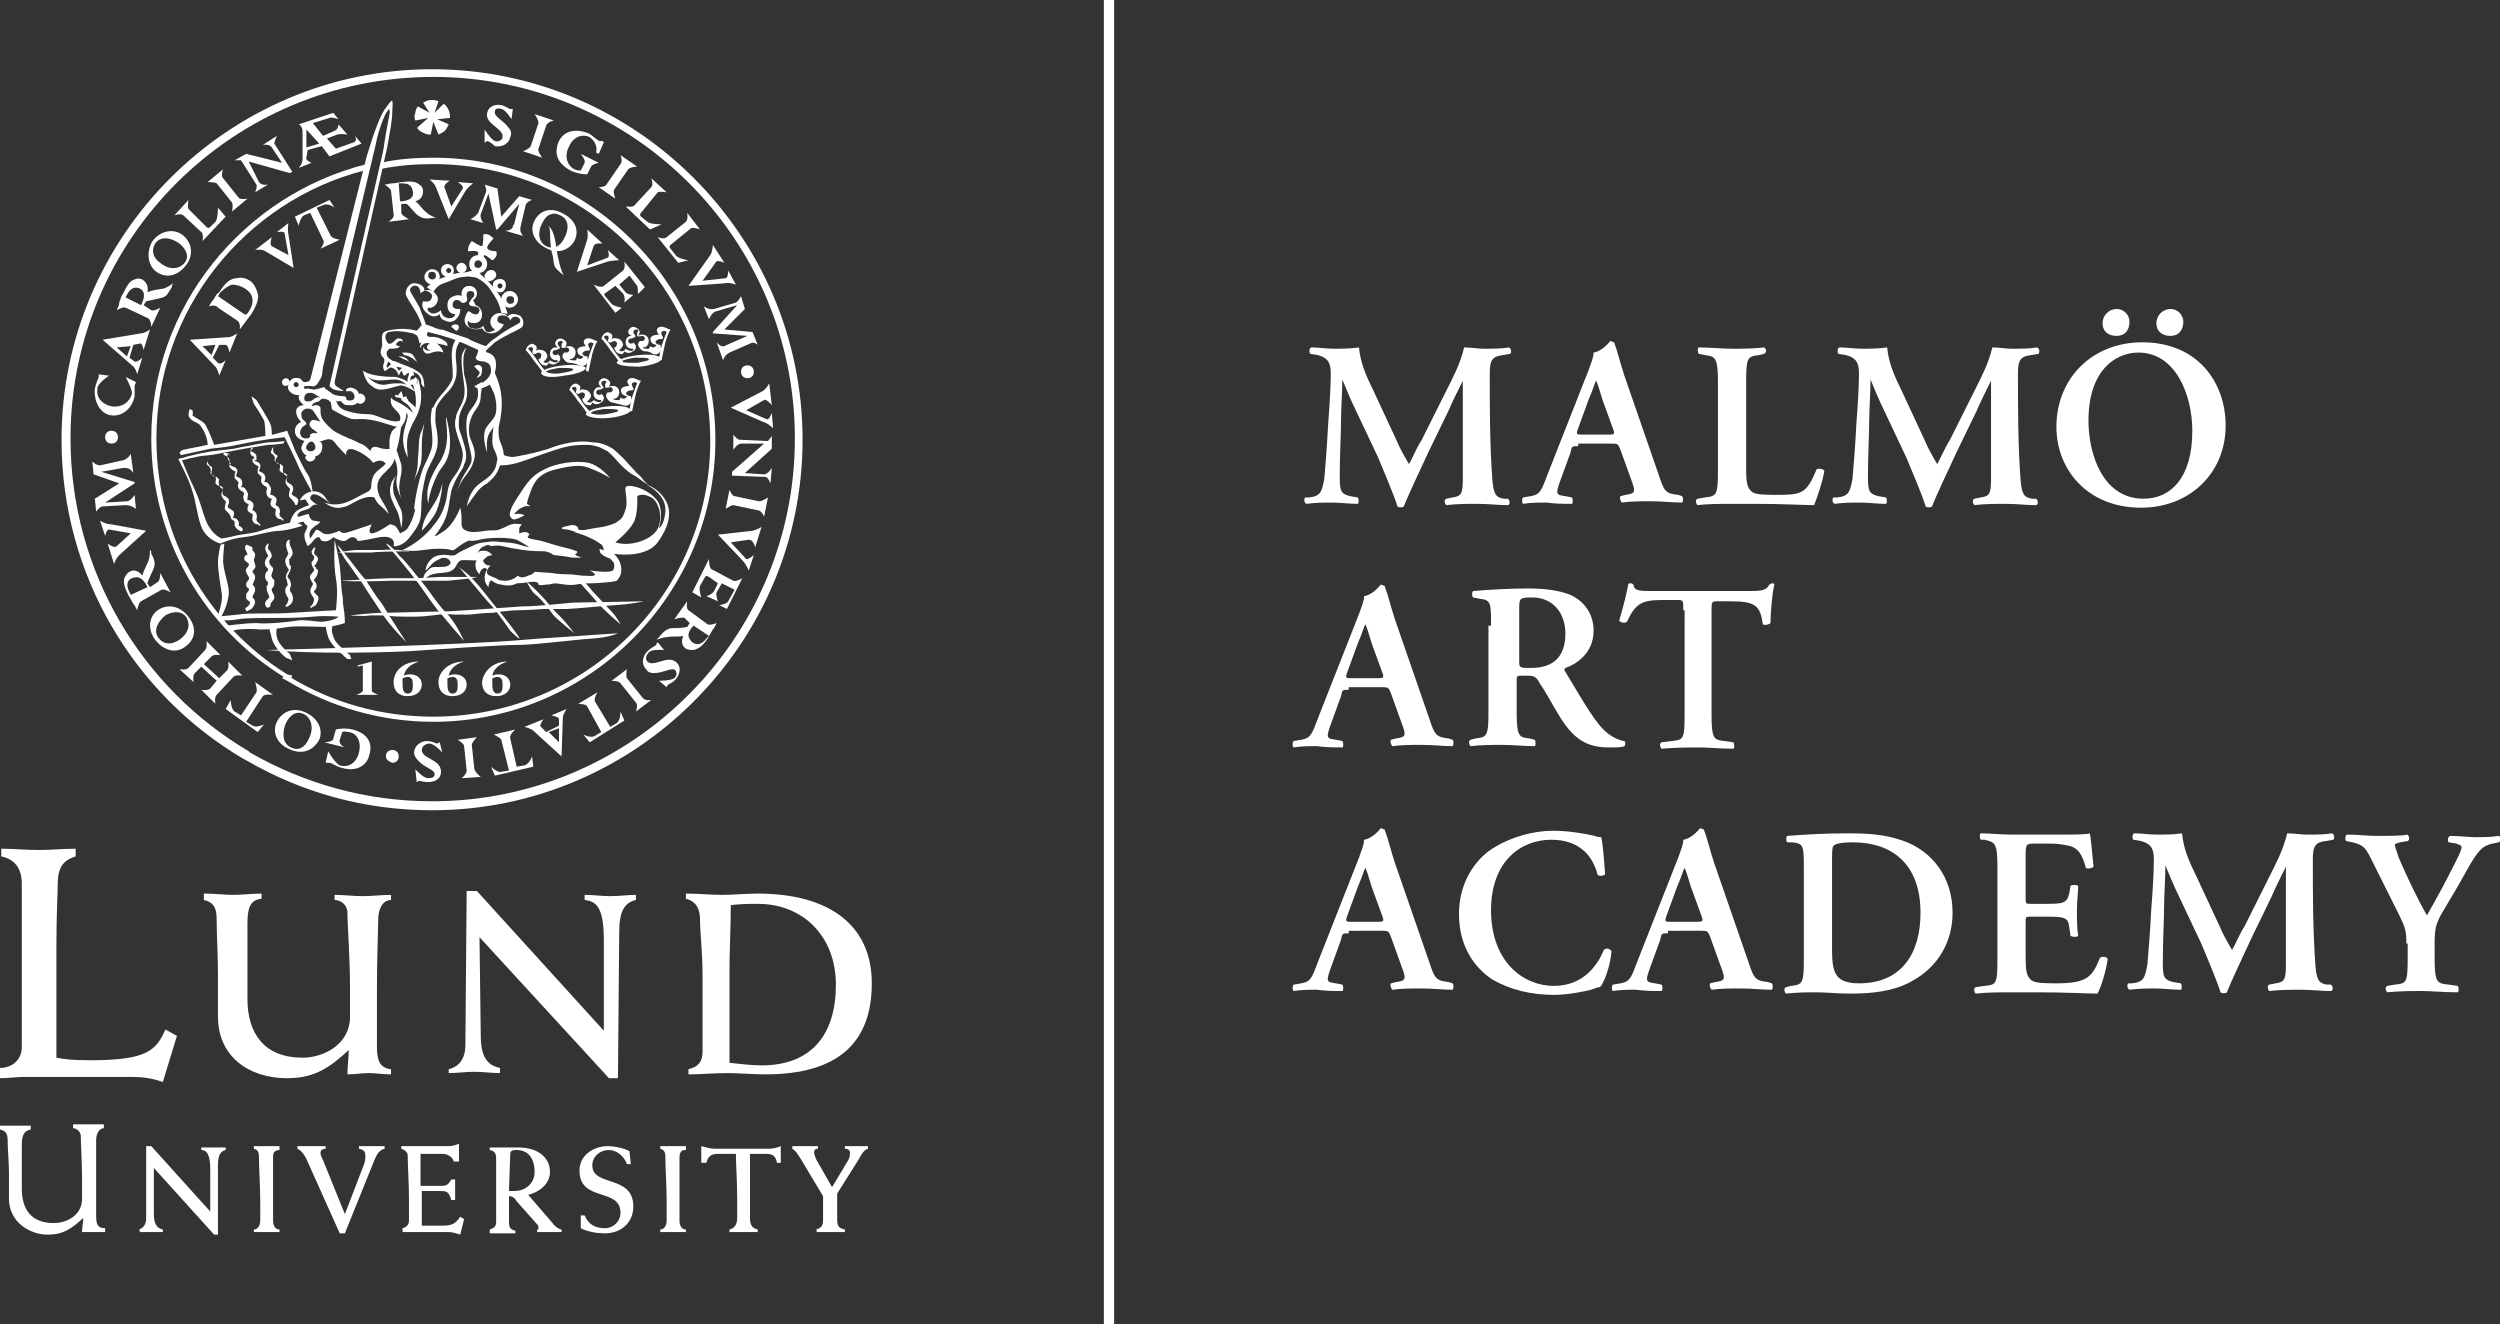 <?xml version="1.0" encoding="utf-8"?>
<!-- Generator: Adobe Illustrator 26.0.3, SVG Export Plug-In . SVG Version: 6.00 Build 0)  -->
<svg width="195" height="100%" version="1.1" id="Lager_1" xmlns="http://www.w3.org/2000/svg" xmlns:xlink="http://www.w3.org/1999/xlink" x="0px" y="0px"
	 viewBox="0 0 195 103.3" style="enable-background:new 0 0 195 103.3;" xml:space="preserve">
<rect x="0" y="0" width="195" height="103.3" fill="#333333" stroke="none"/>
<style type="text/css">
	.st0{fill:#FFFFFF;}
</style>
<g>
	<g>
		<path class="st0" d="M0,83.3c1,0,1.7-0.7,1.7-1.6V68.9c0-1.2-0.6-1.9-1.6-2.1v-0.6c1,0,1.9,0.1,2.9,0.1s1.9-0.1,2.9-0.1v0.6
			c-1,0.3-1.4,0.9-1.4,2.2c0,0.8-0.1,2.4-0.1,4.7v8.8c0.6,0.1,1,0.2,2.7,0.2c4.4,0,5.1-0.8,5.8-2.4l0.9,0.5l-1.1,3.6
			c-0.8-0.3-1.6-0.4-2.4-0.4H1.9c-0.6,0-1.3,0.1-1.9,0.1V83.3z"/>
		<path class="st0" d="M16,69.7c0.7,0,1.5,0.1,2.2,0.1c0.7,0,1.5-0.1,2.2-0.1v0.4c-0.9,0.1-1.1,0.7-1.1,2c0,1.9,0,3.8,0,5.8
			c0,2.7,1.3,4.6,4.3,4.6c1.6,0,3.7-1,3.7-3.2V77c0-2.4-0.2-4.8-0.2-5.8c0-0.6-0.5-1-1-1v-0.4c0.7,0,1.5,0.1,2.2,0.1
			c0.7,0,1.5-0.1,2.2-0.1v0.4c-0.7,0-1,0.8-1,1.5c0,0.8-0.1,2.9-0.1,5.5v4.4c0,1.1,0.2,1.7,1.1,1.8v0.4c-0.6,0-1.2-0.1-1.7-0.1
			c-0.6,0-1.1,0.1-1.7,0.1c0-0.7,0.1-1.3,0.1-1.9c-1.5,1.4-2.7,2.2-4.8,2.2c-3,0-5.4-1.7-5.4-4.8V76c0-1.6-0.1-3-0.1-4.2
			c0-0.8-0.1-1.4-1-1.6V69.7z"/>
		<path class="st0" d="M35,83.4c0.8-0.2,1.3-0.8,1.3-1.9l0.1-12h0.8l9.9,10.9v-7c0-2.5-0.5-3.1-1.5-3.2v-0.4c0.7,0,1.3,0.1,2,0.1
			c0.7,0,1.4-0.1,2-0.1v0.4c-0.9,0.2-1.3,0.9-1.3,2.5l-0.1,11.4h-0.7L37.4,73.1l0.1,7.7c0,1.6,0.5,2.3,1.5,2.5v0.4
			c-0.7,0-1.3-0.1-2-0.1c-0.7,0-1.3,0.1-2,0.1V83.4z"/>
		<path class="st0" d="M53.7,83.4c0.8-0.2,1.1-0.6,1.1-1.4v-5.9c0-1.8-0.2-3.4-0.2-4.4c0-0.8-0.3-1.4-1.1-1.6v-0.4
			c1,0,1.9,0.1,2.8,0.1c0.9,0,1.9-0.1,2.8-0.1c5.5,0,8.9,2.4,8.9,7c0,4.6-2.6,7.1-8.3,7.1c-1,0-2-0.1-3-0.1c-1,0-2,0.1-3,0.1V83.4z
			 M56.9,82.9c1,0.1,1.7,0.2,2.5,0.2c3.9,0,5.8-2.4,5.8-6.3c0-3.7-2.5-6.3-6.1-6.3c-0.6,0-1.3,0-2.1,0.1c0,1.8-0.1,3.4-0.1,5.1V82.9
			z"/>
		<path class="st0" d="M10.8,95.9c0.4-0.1,0.6-0.4,0.6-0.9l0-5.6h0.4l4.6,5.1v-3.3c0-1.2-0.3-1.5-0.7-1.5v-0.2c0.3,0,0.6,0,0.9,0
			c0.3,0,0.6,0,1,0v0.2c-0.4,0.1-0.6,0.4-0.6,1.2l0,5.4h-0.3L12,91.1l0,3.6c0,0.7,0.2,1.1,0.7,1.2v0.2c-0.3,0-0.6,0-0.9,0
			c-0.3,0-0.6,0-0.9,0V95.9z"/>
		<path class="st0" d="M21.7,89.7c-0.4,0.1-0.4,0.3-0.4,0.6c0,0.9,0,2,0,3.1v1.8c0,0.3,0.1,0.7,0.5,0.7v0.2c-0.3,0-0.7,0-1,0
			c-0.3,0-0.7,0-1,0v-0.2c0.3,0,0.5-0.3,0.5-0.7v-1.4c0-1.1-0.1-2.8-0.1-3.4c0-0.4,0-0.7-0.4-0.8v-0.2c0.3,0,0.6,0,1,0
			c0.3,0,0.7,0,1,0V89.7z"/>
		<path class="st0" d="M26.5,96.2l-2.6-5.8c-0.1-0.2-0.3-0.6-0.7-0.8v-0.2c0.4,0,0.7,0,1.1,0c0.4,0,0.7,0,1.1,0v0.2
			c-0.2,0-0.4,0.1-0.4,0.3c0,0.1,0,0.2,0.2,0.6l1.7,4.2l1.5-3.9c0.1-0.3,0.1-0.5,0.1-0.6c0-0.4-0.1-0.5-0.5-0.6v-0.2
			c0.3,0,0.6,0,1,0c0.3,0,0.6,0,1,0v0.2c-0.4,0.1-0.6,0.4-0.8,0.9l-2.3,5.7H26.5z"/>
		<path class="st0" d="M31.3,95.8c0.4,0,0.6-0.3,0.6-0.6v-1.6c0-1.3-0.1-2.7-0.1-3.5c0-0.2-0.2-0.4-0.5-0.5v-0.2H35
			c0.3,0,0.6-0.1,0.8-0.2c0,0.2,0,0.5,0,0.7c0,0.2,0,0.5,0,0.7h-0.4C35.3,90.3,35,90,34.5,90h-1.7v2.5h1.4c0.6,0,0.7,0,1-0.5h0.3
			c0,0.3,0,0.6,0,0.8c0,0.3,0,0.6,0,0.8h-0.3c-0.2-0.7-0.4-0.7-0.9-0.7h-1.4v2.7h1.6c0.7,0,1-0.1,1.4-0.7l0.3,0.2l-0.3,1.2
			c-0.3-0.1-0.6-0.2-0.9-0.2h-3.6V95.8z"/>
		<path class="st0" d="M38.2,95.9c0.3-0.1,0.5-0.2,0.5-0.6v-2.4c0-0.8,0-1.6,0-2.4c0-0.4,0-0.7-0.5-0.8v-0.2c0.3,0,0.6,0,0.9,0
			c0.3,0,0.6,0,1.3,0c1.7,0,2.5,0.9,2.5,1.9c0,1-0.9,1.6-1.7,1.8l1.9,2.2c0.1,0.2,0.5,0.5,0.7,0.5v0.2c-0.3,0-0.6,0-1,0
			c-0.3,0-0.6,0-0.9,0v-0.2c0.1,0,0.1,0,0.1-0.1c0-0.1,0-0.2-0.1-0.3l-1.6-1.8c-0.1-0.2-0.3-0.4-0.6-0.4v1.9c0,0.4,0,0.7,0.5,0.8
			v0.2c-0.3,0-0.7,0-1,0c-0.3,0-0.7,0-1,0V95.9z M39.7,92.9c0.1,0,0.3,0,0.4,0c0.9,0,1.6-0.6,1.6-1.5c0-0.9-0.4-1.7-1.4-1.7
			c-0.2,0-0.5,0-0.5,0.3L39.7,92.9z"/>
		<path class="st0" d="M45.2,94.8h0.4c0.3,0.7,0.8,1,1.6,1c0.6,0,1.2-0.5,1.2-1.2c0-2-3.2-0.8-3.2-3.3c0-1.2,1.1-1.9,2.2-1.9
			c0.6,0,1.4,0.2,1.7,0.4l0.1,1h-0.3c-0.2-0.6-0.8-1.1-1.4-1.1c-0.7,0-1.3,0.5-1.3,1.2c0,1.7,3.2,0.7,3.2,3.2c0,1.3-1,2.1-2.2,2.1
			c-0.6,0-1.3-0.1-1.9-0.4V94.8z"/>
		<path class="st0" d="M53.4,89.7C53.1,89.7,53,90,53,90.3c0,0.9,0,2,0,3.1v1.8c0,0.3,0.1,0.7,0.5,0.7v0.2c-0.3,0-0.7,0-1,0
			c-0.3,0-0.7,0-1,0v-0.2c0.3,0,0.5-0.3,0.5-0.7v-1.4c0-1.1-0.1-2.8-0.1-3.4c0-0.4,0-0.7-0.4-0.8v-0.2c0.3,0,0.6,0,1,0
			c0.3,0,0.7,0,1,0V89.7z"/>
		<path class="st0" d="M61,90.7h-0.4c-0.1-0.6-0.4-0.7-0.9-0.7h-1.2c0,0.8,0,1.9,0,3v2c0,0.6,0.2,0.8,0.6,0.9v0.2
			c-0.4,0-0.7,0-1.1,0c-0.4,0-0.7,0-1.1,0v-0.2c0.4-0.1,0.6-0.4,0.6-0.9v-1.5c0-1.4-0.1-2.7-0.1-3.5H56c-0.5,0-0.8,0.2-0.9,0.7h-0.4
			v-1.3c0.4,0.1,0.7,0.2,1.1,0.2h4.2c0.3,0,0.7-0.1,0.9-0.2V90.7z"/>
		<path class="st0" d="M63.6,95.9c0.5-0.1,0.6-0.3,0.6-0.8v-1.8l-1.8-3c-0.2-0.3-0.3-0.5-0.6-0.7v-0.2c0.3,0,0.7,0,1,0
			c0.3,0,0.7,0,1,0v0.2c-0.2,0-0.3,0.1-0.3,0.3c0,0.1,0.1,0.4,0.2,0.6l1.2,2.1l1.2-2c0.2-0.3,0.2-0.5,0.2-0.7c0-0.2-0.2-0.3-0.4-0.3
			v-0.2c0.3,0,0.6,0,0.9,0c0.3,0,0.6,0,0.9,0v0.2c-0.3,0.1-0.5,0.4-0.7,0.8l-1.7,2.7v2c0,0.5,0.1,0.7,0.6,0.8v0.2
			c-0.4,0-0.7,0-1.1,0c-0.4,0-0.7,0-1.1,0V95.9z"/>
		<g>
			<path class="st0" d="M29,51.6v2.3c0,0.1,0.5,0.3,0.5,0.3h-1.7c0,0,0.5-0.2,0.5-0.3v-2L27.9,52l0-0.1L29,51.6z"/>
			<path class="st0" d="M39.6,51.6c-0.7,0.2-1.1,0.6-1.2,1.1c0.2-0.1,0.4-0.1,0.5-0.1c0.5,0,0.9,0.3,0.9,0.8c0,0.5-0.4,0.9-1.1,0.9
				c-0.7,0-1.1-0.4-1.1-1.1C37.7,52.4,38.4,51.6,39.6,51.6L39.6,51.6z M38.8,52.8c-0.2,0-0.3,0.1-0.4,0.1c0,0.1,0,0.2,0,0.4
				c0,0.3,0,0.8,0.4,0.8c0.4,0,0.4-0.4,0.4-0.7C39.2,53.2,39.2,52.8,38.8,52.8z"/>
			<path class="st0" d="M36.2,51.6c-0.7,0.2-1.1,0.6-1.2,1.1c0.2-0.1,0.4-0.1,0.5-0.1c0.5,0,0.9,0.3,0.9,0.8c0,0.5-0.4,0.9-1.1,0.9
				c-0.7,0-1.1-0.4-1.1-1.1C34.2,52.4,35,51.6,36.2,51.6L36.2,51.6z M35.3,52.8c-0.2,0-0.3,0.1-0.4,0.1c0,0.1,0,0.2,0,0.4
				c0,0.3,0,0.8,0.4,0.8c0.4,0,0.4-0.4,0.4-0.7C35.7,53.2,35.7,52.8,35.3,52.8z"/>
			<path class="st0" d="M32.7,51.6c-0.7,0.2-1.1,0.6-1.2,1.1c0.2-0.1,0.4-0.1,0.5-0.1c0.5,0,0.9,0.3,0.9,0.8c0,0.5-0.4,0.9-1.1,0.9
				c-0.7,0-1.1-0.4-1.1-1.1C30.7,52.4,31.4,51.6,32.7,51.6L32.7,51.6z M31.8,52.8c-0.2,0-0.3,0.1-0.4,0.1c0,0.1,0,0.2,0,0.4
				c0,0.3,0,0.8,0.4,0.8c0.4,0,0.4-0.4,0.4-0.7C32.2,53.2,32.2,52.8,31.8,52.8z"/>
			<path class="st0" d="M9.8,29.4c0.2,0.1,0.6,0.3,0.8,0.4c0,0.1-0.1,0.2-0.1,0.3c0,0.2,0,0.5,0,0.8c-0.2,1-1,1.6-1.8,1.5
				c-0.9-0.1-1.4-1.1-1.3-2.1c0.1-0.5,0.3-0.8,0.3-0.9c0,0,0-0.2,0-0.2l0.8,0.1c0,0-0.9,0.6-0.9,1c-0.1,0.7,0.3,1.2,1.1,1.4
				c0.8,0.1,1.4-0.3,1.6-1C10.3,30.3,9.8,29.4,9.8,29.4z"/>
			<path class="st0" d="M17.6,16.9l-1.8,1.9c0,0,0.1-0.6-0.1-0.7l-1.4-1.3c-0.2-0.2-0.7,0-0.7,0l1.1-1.2c0,0-0.1,0.6,0,0.7l1.4,1.4
				c0.1,0.1,0.2,0.1,0.3,0l0.4-0.4c0.2-0.2,0.2-1.1,0.2-1.1L17.6,16.9z"/>
			<path class="st0" d="M16.2,14.2l1.2-1c0,0-0.2,0.5,0,0.7l1.2,1.5c0.1,0.2,0.7,0.1,0.7,0.1l-1.2,1c0,0,0.1-0.5,0-0.7l-1.2-1.5
				C16.7,14.2,16.2,14.2,16.2,14.2z"/>
			<path class="st0" d="M20.2,14.2c0.2,0.3,0.7,0.2,0.7,0.2l-1,0.6c0,0,0.2-0.5,0.1-0.6l-1.2-1.9c-0.1,0-0.5,0-0.5,0l0.9-0.5
				l2.8,0.7l-0.8-1.2c-0.2-0.3-0.7-0.2-0.7-0.2l1.1-0.7c0,0-0.2,0.4-0.2,0.6l1.4,2.2l-0.2,0.1l-3.2-0.9L20.2,14.2z"/>
			<path class="st0" d="M37.8,10.1c0,0,0.5,0.8,0.8,0.9c0.3,0.1,0.6-0.1,0.6-0.3c0.1-0.7-1.4-1-1.2-1.9c0.1-0.5,0.6-0.7,1.1-0.6
				c0.4,0.1,0.6,0.3,0.7,0.3c0,0,0.1,0,0.1,0l0.1,0l-0.1,0.8c0,0-0.5-0.8-0.8-0.8c-0.3-0.1-0.5,0-0.5,0.2c-0.1,0.4,0.7,0.7,1.1,1.3
				c0.2,0.2,0.2,0.5,0.1,0.7c-0.1,0.5-0.6,0.8-1.2,0.7C38.4,11.2,38.1,11,38,11c0,0-0.1,0-0.1,0.1l-0.1,0L37.8,10.1z"/>
			<path class="st0" d="M41.7,8.9l1.5,0.5c0,0-0.5,0.1-0.6,0.4L42,11.6c-0.1,0.2,0.3,0.7,0.3,0.7l-1.5-0.5c0,0,0.5-0.2,0.6-0.4
				l0.6-1.8C42,9.3,41.7,8.9,41.7,8.9z"/>
			<path class="st0" d="M46.1,13l-0.3,0.6c-0.4,0-0.9-0.1-1.3-0.3c-1.1-0.6-1.3-1.4-0.9-2.3c0.4-0.8,1.3-1,2.3-0.6
				c0.4,0.2,0.7,0.6,0.9,0.6c0.1,0,0.1,0,0.2,0l0.1,0.1L46.7,12l-0.2-0.1c0.1-0.5-0.1-0.9-0.5-1.2c-0.6-0.3-1.3,0-1.6,0.7
				c-0.4,0.7-0.2,1.5,0.4,1.8c0.2,0.1,0.4,0.1,0.5,0.1l0.3-0.6c0.1-0.2-0.3-0.7-0.3-0.7l1.4,0.7C46.7,12.7,46.2,12.8,46.1,13z"/>
			<path class="st0" d="M48.4,12.1l1.3,0.9c0,0-0.5,0-0.7,0.2l-1.1,1.6c-0.1,0.2,0.1,0.7,0.1,0.7l-1.3-0.9c0,0,0.5,0,0.6-0.2
				l1.1-1.6C48.6,12.6,48.4,12.1,48.4,12.1z"/>
			<path class="st0" d="M52.9,20.5l-1.6-2c0,0,0.5,0.2,0.7,0l1.5-1.2c0.2-0.2,0.1-0.7,0.1-0.7l1,1.3c0,0-0.5-0.2-0.7-0.1l-1.6,1.3
				c-0.1,0.1-0.1,0.2,0,0.3l0.4,0.5c0.2,0.3,1,0.4,1,0.4L52.9,20.5z"/>
			<path class="st0" d="M50.7,17.9l-1.9-1.8c0,0,0.6,0.1,0.7-0.1l1.3-1.4c0.2-0.2,0-0.7,0-0.7l1.2,1.1c0,0-0.6-0.1-0.7,0L50,16.6
				c-0.1,0.1-0.1,0.2,0,0.3l0.5,0.4c0.2,0.2,1.1,0.2,1.1,0.2L50.7,17.9z"/>
			<path class="st0" d="M55.4,19.9c0.2-0.3,0.2-0.8,0.2-0.8l0.9,1.4c0,0-0.6-0.3-0.7,0l-1,1.4l1.8-0.2c0.2,0,0.2-0.6,0.2-0.6
				l0.6,1.1c0,0-0.5-0.2-0.9-0.1l-2.8,0.2L55.4,19.9z"/>
			<path class="st0" d="M57.5,23.8L57.5,23.8l-1.7,0.5c-0.3,0.1-0.5,0.6-0.5,0.6l-0.4-1c0,0,0.4,0.3,0.8,0.2l1.7-0.5
				c0.2-0.1,0.4-0.5,0.4-0.5l0.3,1l-1.6,1.6l2.2,0.2l0.4,1c0,0-0.3-0.3-0.6-0.1l-1.6,0.7c-0.4,0.2-0.5,0.6-0.5,0.6l-0.5-1.4
				c0,0,0.3,0.4,0.6,0.3c0.1,0,0.1-0.1,0.2-0.1l1.6-0.7l0,0l-2.7-0.2l0-0.1L57.5,23.8z"/>
			<path class="st0" d="M57.8,34.6c-0.3,0-0.6,0.5-0.6,0.5l0-1.2c0,0,0.3,0.4,0.5,0.4l2.2,0.1c0.1-0.1,0.3-0.4,0.3-0.4l0,1l-2.1,1.9
				l1.5,0.1c0.3,0,0.6-0.5,0.6-0.5l-0.1,1.2c0,0-0.2-0.5-0.4-0.5l-2.6-0.1l0-0.3l2.5-2.2L57.8,34.6z"/>
			<path class="st0" d="M59.9,38.8l-0.3,1.5c0,0-0.2-0.5-0.5-0.5l-1.9-0.4c-0.2,0-0.6,0.3-0.6,0.3l0.3-1.5c0,0,0.2,0.5,0.4,0.5
				l1.9,0.4C59.5,39.1,59.9,38.8,59.9,38.8z"/>
			<path class="st0" d="M56.8,46.9l0.5-0.9l-1-0.5l-0.4,0.7c-0.1,0.2,0.1,0.7,0.1,0.7l-0.9-0.4c0,0,0.4-0.1,0.6-0.4l0.3-0.6L55.3,45
				c-0.2-0.1-0.2-0.1-0.3,0l-0.4,0.7c-0.1,0.3,0.1,0.9,0.1,0.9l-0.7-0.4l1.3-2.6c0,0,0,0.7,0.2,0.8l1.7,0.9c0.2,0.1,0.7-0.2,0.7-0.2
				l-1.2,2.4l-0.6-0.3C56.2,47.2,56.7,47.1,56.8,46.9z"/>
			<path class="st0" d="M51.8,50.7c0,0-1-0.1-1.2,0.2c-0.2,0.2-0.3,0.5-0.1,0.7c0.5,0.5,1.6-0.6,2.3,0.1c0.3,0.3,0.3,0.8-0.1,1.3
				c-0.3,0.3-0.6,0.4-0.6,0.4c0,0-0.1,0.2-0.1,0.2l-0.6-0.5c0,0,0.9,0,1.2-0.2c0.2-0.2,0.2-0.4,0.1-0.6c-0.3-0.3-0.9,0.2-1.7,0.2
				c-0.3,0-0.5-0.1-0.6-0.3c-0.4-0.4-0.3-1,0.1-1.4c0.3-0.3,0.6-0.4,0.7-0.5c0,0,0-0.1,0-0.1l0.1-0.1L51.8,50.7z"/>
			<path class="st0" d="M50.8,54.6l-1.2,0.9c0,0,0.2-0.5,0-0.7l-1.2-1.5c-0.1-0.2-0.7-0.2-0.7-0.2l1.2-0.9c0,0-0.1,0.5,0,0.7
				l1.2,1.5C50.3,54.7,50.8,54.6,50.8,54.6z"/>
			<path class="st0" d="M37.5,60.6L36,60.7c0,0,0.4-0.3,0.4-0.6l-0.2-1.9c0-0.2-0.5-0.5-0.5-0.5l1.5-0.2c0,0-0.4,0.4-0.4,0.6
				l0.2,1.9C37.1,60.3,37.5,60.6,37.5,60.6z"/>
			<path class="st0" d="M34.5,58.7c0,0-0.6-0.7-1-0.7c-0.3,0-0.6,0.2-0.6,0.5c0,0.7,1.5,0.7,1.5,1.7c0,0.5-0.4,0.8-1,0.8
				c-0.4,0-0.7-0.1-0.7-0.1c0,0-0.2,0.1-0.2,0.1L32.4,60c0,0,0.6,0.7,1,0.7c0.3,0,0.5-0.1,0.5-0.3c0-0.4-0.8-0.5-1.3-1.1
				c-0.2-0.2-0.3-0.4-0.3-0.6c0-0.5,0.5-0.9,1-0.9c0.4,0,0.7,0.2,0.8,0.2c0,0,0.2-0.1,0.2-0.1L34.5,58.7z"/>
			<path class="st0" d="M26,57.6l0.2-0.7c0.4-0.1,0.9-0.1,1.3,0c1.2,0.3,1.6,1.1,1.3,2c-0.2,0.9-1.1,1.3-2.1,1
				c-0.5-0.1-0.8-0.4-1-0.4c-0.1,0-0.3,0-0.3,0l0.2-0.9c0,0,0.5,0.9,0.9,1.1c0.7,0.2,1.3-0.2,1.5-1c0.2-0.8-0.1-1.5-0.8-1.6
				c-0.2,0-0.4-0.1-0.5,0l-0.2,0.6c-0.1,0.4,0.4,0.6,0.4,0.6l-1.6-0.4C25.6,57.9,26,57.8,26,57.6z"/>
			<path class="st0" d="M16.5,51.2l-0.6,0.6l1.2,1.1l0.6-0.6c0.2-0.2,0.1-0.7,0.1-0.7l1.1,1.1c0,0-0.5-0.1-0.7,0.1l-1.3,1.4
				c-0.2,0.2-0.1,0.7-0.1,0.7l-1.1-1.1c0,0,0.5,0.1,0.7-0.1l0.5-0.6L15.7,52l-0.5,0.5c-0.2,0.2-0.1,0.7-0.1,0.7L14,52.2
				c0,0,0.5,0.1,0.7-0.1l1.3-1.4c0.2-0.2,0.1-0.7,0.1-0.7l1.1,1.1C17.2,51.1,16.7,51,16.5,51.2z"/>
			<path class="st0" d="M8.2,39.2L8.2,39.2l1.7-0.1c0.3,0,0.6-0.5,0.6-0.5l0.1,1.1c0,0-0.3-0.3-0.8-0.3l-1.8,0.1
				c-0.2,0-0.5,0.4-0.5,0.4l-0.1-1l1.9-1.2L7.3,37l-0.1-1c0,0,0.3,0.3,0.6,0.3l1.8-0.4c0.4-0.1,0.6-0.5,0.6-0.5l0.2,1.5
				c0,0-0.2-0.4-0.6-0.4c-0.1,0-0.2,0-0.2,0l-1.7,0.3l0,0l2.6,0.8l0,0.1L8.2,39.2z"/>
			<path class="st0" d="M59.5,30.5c0.3-0.2,0.5-0.6,0.5-0.6l0.2,1.7c0,0-0.4-0.5-0.6-0.4L58.2,32l1.6,0.7c0.2,0.1,0.4-0.5,0.4-0.5
				l0.1,1.2c0,0-0.4-0.4-0.8-0.5l-2.5-1.1L59.5,30.5z"/>
			<path class="st0" d="M58.7,41.4c0.4-0.1,0.7-0.3,0.7-0.3l-0.5,1.6c0,0-0.1-0.6-0.5-0.6L57,42.3l1.2,1.3c0.1,0.1,0.6-0.3,0.6-0.3
				l-0.4,1.2c0,0-0.2-0.5-0.5-0.8l-1.9-2L58.7,41.4z"/>
			<path class="st0" d="M9.3,43.3C9,43.6,8.9,44,8.9,44l-0.5-1.6c0,0,0.5,0.4,0.7,0.2l1.1-1l-1.7-0.3c-0.2,0-0.3,0.5-0.3,0.5
				l-0.4-1.2c0,0,0.4,0.3,0.9,0.3l2.7,0.5L9.3,43.3z"/>
			<path class="st0" d="M20,54c0.1-0.2-0.1-0.8-0.1-0.8l1.4,1c0,0-0.6-0.1-0.8,0.1l-1.3,2l0.5,0.3c0.3,0.2,0.9-0.1,0.9-0.1l-0.5,0.6
				l-2.5-1.8l0.4-0.7c0,0,0,0.7,0.3,0.9l0.5,0.3L20,54z"/>
			<path class="st0" d="M39.1,57.7c-0.1-0.2-0.6-0.4-0.6-0.4l1.7-0.4c0,0-0.5,0.4-0.4,0.7l0.5,2.2l0.6-0.1c0.4-0.1,0.6-0.7,0.6-0.7
				l0.1,0.8l-3,0.7l-0.3-0.7c0,0,0.5,0.5,0.8,0.4l0.6-0.1L39.1,57.7z"/>
			<path class="st0" d="M45.8,55.1c-0.1-0.2-0.7-0.2-0.7-0.2l1.5-0.9c0,0-0.3,0.5-0.2,0.7l1.2,2l0.5-0.3c0.3-0.2,0.3-0.9,0.3-0.9
				l0.3,0.7L46,57.9l-0.5-0.6c0,0,0.6,0.3,0.9,0.1l0.5-0.3L45.8,55.1z"/>
			<path class="st0" d="M57.8,29c0-0.3,0.2-0.5,0.5-0.5c0.3,0,0.5,0.2,0.5,0.5c0,0.3-0.2,0.5-0.5,0.5C58,29.5,57.8,29.3,57.8,29z"/>
			<path class="st0" d="M30.1,59c0-0.3,0.2-0.5,0.5-0.5c0.3,0,0.5,0.2,0.5,0.5c0,0.3-0.2,0.5-0.5,0.5C30.3,59.4,30.1,59.2,30.1,59z"
				/>
			<path class="st0" d="M8.2,34.1c0-0.3,0.2-0.5,0.5-0.5c0.3,0,0.5,0.2,0.5,0.5c0,0.3-0.2,0.5-0.5,0.5C8.4,34.6,8.2,34.4,8.2,34.1z"
				/>
			<path class="st0" d="M12.5,20.5c-0.6-0.4-0.7-1-0.4-1.5c0.4-0.6,1.2-0.5,1.9,0c0.5,0.4,0.8,1,0.4,1.5C14,21,13.2,21.1,12.5,20.5z
				 M12.2,21.2c0.7,0.5,1.6,0.4,2.3-0.5c0.7-0.9,0.4-1.9-0.3-2.4c-0.7-0.5-1.7-0.3-2.3,0.5C11.4,19.6,11.5,20.7,12.2,21.2z"/>
			<path class="st0" d="M24.9,11.2l-1,0.3l0-1.4L24.9,11.2z M25.5,10.8l0.8-0.3c0.3-0.1,0.8,0,0.8,0l-0.7-0.8c0,0,0,0.4-0.3,0.5
				l-0.9,0.4l-0.8-1l1.3-0.4c0.2-0.1,0.7,0.1,0.7,0.1L26,8.8l-2.7,0.9c0,0,0.3,0.1,0.3,0.6l0,2.1c0,0.4-0.3,0.7-0.3,0.7l1-0.4
				c0,0-0.5-0.2-0.4-0.4l0.1-0.6l1.1-0.3l0.6,0.8l2.5-1l-0.5-0.6c0,0,0.2,0.4-0.1,0.5l-1.4,0.5L25.5,10.8z"/>
			<path class="st0" d="M11.8,24.2c0.2,0.1,0.7-0.2,0.7-0.2l-0.7,1.5c0,0,0-0.6-0.3-0.7L9.8,24c-0.2-0.1-0.7,0.2-0.7,0.2
				c0.1-0.2,0.2-0.4,0.2-0.6c0.1-0.3,0.2-0.6,0.3-0.7c0.3-0.6,0.5-1,0.9-1.1c0.2-0.1,0.4-0.1,0.6,0c0.3,0.2,0.5,0.5,0.4,1
				c0.4-0.2,0.8-0.2,1.3-0.3c0.3-0.1,0.7-0.4,0.7-0.4c0,0.1-0.1,0.1-0.1,0.3c-0.3,0.5-0.4,0.7-0.7,0.8c-0.3,0.1-0.9,0.2-1.3,0.3
				l-0.2,0.3L11.8,24.2z M11,23.8l0.1-0.2c0.2-0.5,0.2-0.9-0.2-1.1c-0.5-0.2-0.8,0.1-1,0.5l-0.1,0.2L11,23.8z"/>
			<path class="st0" d="M10.1,27.9l0.4,0.3c0.2,0.1,0.6-0.3,0.6-0.3l-0.4,1.3c0,0-0.1-0.5-0.4-0.7l-2.3-2l0,0l3-0.5
				c0.3,0,0.7-0.3,0.7-0.3l-0.5,1.6c0,0-0.1-0.6-0.3-0.5l-0.5,0.1L10.1,27.9z M9.1,27.1l0.8,0.7l0.3-0.8L9.1,27.1z"/>
			<path class="st0" d="M12.3,45.4c0.2-0.1,0.2-0.7,0.2-0.7l0.8,1.5c0,0-0.5-0.3-0.7-0.2L11,46.9c-0.2,0.1-0.3,0.7-0.3,0.7
				c-0.1-0.2-0.2-0.4-0.3-0.5c-0.1-0.2-0.3-0.5-0.4-0.7c-0.3-0.6-0.4-1-0.3-1.3c0.1-0.2,0.2-0.4,0.4-0.5c0.3-0.2,0.7-0.1,1,0.3
				c0.1-0.4,0.3-0.7,0.5-1.2c0.1-0.3,0.1-0.8,0.1-0.8c0.1,0.1,0.1,0.1,0.1,0.3c0.3,0.5,0.3,0.8,0.2,1.1c-0.1,0.3-0.4,0.8-0.5,1.2
				l0.2,0.3L12.3,45.4z M11.5,45.8l-0.1-0.2c-0.3-0.5-0.6-0.7-1.1-0.5c-0.5,0.2-0.4,0.7-0.2,1.1l0.1,0.2L11.5,45.8z"/>
			<path class="st0" d="M12.1,49.9c-0.6-0.8-0.5-1.8,0.2-2.3c0.7-0.5,1.7-0.4,2.4,0.5c0.7,0.9,0.5,1.8-0.2,2.3
				C13.8,51,12.8,50.8,12.1,49.9z M14.5,48.1c-0.4-0.5-1.1-0.4-1.6-0.1c-0.6,0.5-1,1.2-0.5,1.8c0.4,0.5,1,0.5,1.6,0.1
				C14.7,49.4,14.9,48.7,14.5,48.1z"/>
			<path class="st0" d="M22.5,58.4c-0.9-0.4-1.3-1.3-0.9-2.1c0.4-0.8,1.3-1.2,2.3-0.7c1,0.5,1.3,1.4,1,2.1
				C24.4,58.6,23.5,58.9,22.5,58.4z M23.7,55.7c-0.6-0.3-1.1,0.1-1.4,0.7C22,57.1,22,58,22.7,58.3c0.6,0.3,1.1,0,1.4-0.7
				C24.5,56.8,24.3,56,23.7,55.7z"/>
			<path class="st0" d="M53.4,48.2c-0.2-0.1-0.8,0.1-0.8,0.1l1-1.4c0,0-0.1,0.6,0.1,0.7l1.5,1.1c0.2,0.1,0.7-0.1,0.7-0.1
				c-0.1,0.2-0.2,0.4-0.3,0.5c-0.1,0.2-0.3,0.5-0.4,0.7c-0.4,0.6-0.7,0.8-1.1,0.9c-0.2,0-0.4,0-0.6-0.1c-0.3-0.2-0.4-0.6-0.2-1
				c-0.4,0.1-0.8,0-1.3,0.1c-0.3,0-0.8,0.2-0.8,0.2c0.1-0.1,0.1-0.1,0.2-0.2c0.4-0.5,0.6-0.6,0.9-0.7c0.3,0,0.9,0,1.3-0.1l0.2-0.3
				L53.4,48.2z M54.1,48.8L54,48.9c-0.4,0.5-0.4,0.8,0,1.2c0.4,0.3,0.8,0.1,1.1-0.3l0.2-0.2L54.1,48.8z"/>
			<path class="st0" d="M43.6,56.6l0-0.5c0-0.2-0.6-0.3-0.6-0.3l1.2-0.5c0,0-0.3,0.4-0.3,0.7l-0.1,3l0,0L41.6,57
				c-0.2-0.2-0.7-0.3-0.7-0.3l1.5-0.6c0,0-0.4,0.5-0.2,0.6l0.4,0.4L43.6,56.6z M43.6,57.9l0-1.1l-0.8,0.3L43.6,57.9z"/>
			<path class="st0" d="M34,14.6c-0.1-0.3-0.5-0.6-0.5-0.6l1.6,0.1c0,0-0.6,0.3-0.4,0.6l0.5,1.4l0.9-1.4c0.1-0.2-0.4-0.5-0.4-0.5
				l1.2,0.1c0,0-0.4,0.3-0.6,0.6L35,17.1L34,14.6z"/>
			<path class="st0" d="M20.7,19.6c-0.3-0.2-0.8-0.1-0.8-0.1l1.3-1c0,0-0.2,0.6,0,0.7l1.3,0.7l-0.3-1.7c0-0.2-0.6-0.1-0.6-0.1
				l0.9-0.7c0,0-0.1,0.5,0,0.9l0.4,2.6L20.7,19.6z"/>
			<path class="st0" d="M45.8,18.7c0.1-0.4,0-0.8,0-0.8L47,19c0,0-0.6-0.1-0.7,0.2l-0.5,1.5l1.6-0.6c0.2-0.1,0-0.6,0-0.6l0.9,0.8
				c0,0-0.5,0-0.9,0.1L45,21.2L45.8,18.7z"/>
			<path class="st0" d="M25.8,18.4c0.1,0.2,0.7,0.3,0.7,0.3L25,19.4c0,0,0.4-0.5,0.2-0.7l-1-2.1l-0.5,0.2c-0.3,0.2-0.4,0.8-0.4,0.8
				l-0.3-0.7l2.7-1.3l0.4,0.6c0,0-0.5-0.4-0.9-0.2l-0.5,0.2L25.8,18.4z"/>
			<path class="st0" d="M38.1,15.1L38.1,15.1l-0.6,1.6c-0.1,0.3,0.2,0.7,0.2,0.7l-1-0.3c0,0,0.4-0.2,0.6-0.5l0.6-1.6
				c0.1-0.2-0.1-0.6-0.1-0.6l1,0.3l0.3,2.2l1.4-1.6l1,0.3c0,0-0.4,0.1-0.5,0.4l-0.4,1.7c-0.1,0.4,0.2,0.7,0.2,0.7l-1.4-0.4
				c0,0,0.5,0,0.6-0.3c0-0.1,0-0.1,0.1-0.2l0.4-1.6l0,0l-1.7,2l-0.1,0L38.1,15.1z"/>
			<path class="st0" d="M49.7,22.3l-0.6-0.8l-0.8,0.7l0.5,0.6c0.2,0.2,0.6,0.2,0.6,0.2l-0.7,0.6c0,0,0.1-0.4-0.1-0.7L48,22.3
				l-0.7,0.5c-0.2,0.1-0.2,0.2-0.1,0.3l0.5,0.6c0.2,0.2,0.8,0.3,0.8,0.3L48,24.4l-1.7-2.2c0,0,0.6,0.3,0.8,0.1l1.5-1.2
				c0.2-0.2,0.1-0.7,0.1-0.7l1.6,2l-0.5,0.5C49.7,22.9,49.8,22.5,49.7,22.3z"/>
			<path class="st0" d="M31.3,16.6c0,0.2,0.6,0.5,0.6,0.5l-1.6,0.2c0,0,0.5-0.3,0.4-0.6l-0.2-1.8c0-0.2-0.5-0.5-0.5-0.5
				c0.2,0,0.4-0.1,0.6-0.1c0.3,0,0.6-0.1,0.8-0.1c0.7-0.1,1.1,0,1.3,0.2c0.2,0.1,0.3,0.3,0.3,0.5c0,0.4-0.2,0.7-0.6,0.8
				c0.3,0.2,0.5,0.6,0.9,0.9c0.2,0.2,0.7,0.4,0.7,0.4c-0.1,0-0.1,0-0.3,0c-0.6,0.1-0.8,0-1.1-0.2c-0.3-0.2-0.6-0.7-0.9-0.9l-0.4,0
				L31.3,16.6z M31.2,15.7l0.2,0c0.6-0.1,0.9-0.3,0.8-0.8c-0.1-0.5-0.4-0.6-0.9-0.6l-0.2,0L31.2,15.7z"/>
			<path class="st0" d="M16.3,23.9c0.1-0.2,0.3-0.5,0.4-0.6c0.1-0.2,0.2-0.4,0.4-0.5c0.5-0.8,0.9-1.1,1.4-1.1c0.3-0.1,0.7,0,1,0.2
				c0.3,0.2,0.5,0.6,0.6,1c0.1,0.3,0,0.8-0.5,1.6l-0.9,1.2c0,0,0.1-0.5-0.2-0.7l-1.5-1C16.8,23.7,16.3,23.9,16.3,23.9z M18.9,24.4
				c0.3,0.2,0.3,0.2,0.5-0.1c0.6-0.9,0.2-1.5-0.3-1.8c-0.3-0.2-0.7-0.3-1-0.3c-0.3,0.1-0.6,0.3-0.9,0.6c-0.1,0.1-0.1,0.2-0.2,0.3
				L18.9,24.4z"/>
			<path class="st0" d="M16.6,27.9l0.4,0.4c0.2,0.2,0.6-0.2,0.6-0.2l-0.5,1.2c0,0-0.1-0.5-0.3-0.7l-2-2.1l0,0l3-0.2
				c0.3,0,0.7-0.3,0.7-0.3l-0.6,1.5c0,0-0.1-0.6-0.3-0.6l-0.5,0L16.6,27.9z M15.8,27l0.7,0.7l0.3-0.8L15.8,27z"/>
			<g>
				<path class="st0" d="M44,16.7c0.9,0.5,1.2,1.3,0.8,2.1c-0.4,0.7-1.3,1.1-2.3,0.5c-0.9-0.5-1.2-1.4-0.8-2.1
					C42.1,16.4,43,16.1,44,16.7z M42.6,19.2c0.6,0.3,1.1,0,1.4-0.6c0.4-0.7,0.4-1.5-0.3-1.8c-0.5-0.3-1.1-0.1-1.4,0.6
					C41.9,18.1,42,18.9,42.6,19.2z"/>
				<path class="st0" d="M44,21.5c-1-0.8-0.7-0.7-0.9-1.6c-0.3-0.9-0.1-2.1-0.3-2.2c-0.2-0.1,0.4-0.2,0.6,1.7
					C43.7,21.2,44,21.5,44,21.5z"/>
			</g>
			<path class="st0" d="M19.4,58.6c-8.3-4.9-13.9-14-13.9-24.4C5.5,18.6,18.2,6,33.8,6C49.3,6,62,18.6,62,34.2
				c0,15.6-12.7,28.3-28.3,28.3c-5.2,0-10-1.4-14.2-3.8l-0.5-0.2l-0.3,0.5l0.5,0.3c4.3,2.5,9.2,3.9,14.5,3.9
				c15.9,0,28.9-13,28.9-28.9c0-15.9-13-28.9-28.9-28.9c-15.9,0-28.9,13-28.9,28.9c0,10.6,5.7,19.9,14.2,24.9l0.4,0.2l0.3-0.5
				L19.4,58.6z"/>
			<path class="st0" d="M22.4,52.6C16.3,48.8,12.2,42,12.2,34.2c0-10,6.9-18.5,16.2-20.9l0.2-0.5c-9.6,2.4-16.8,11.1-16.8,21.4
				c0,7.9,4.2,14.9,10.5,18.7l0.3,0.2l0.2-0.4L22.4,52.6z"/>
			<path class="st0" d="M22.4,53.1c3.3,2,7.2,3.2,11.4,3.2c12.1,0,22-9.9,22-22c0-12.1-9.9-22-22-22c-1.4,0-2.8,0.1-4.1,0.4
				l-0.1,0.5c1.4-0.3,2.8-0.4,4.2-0.4c11.9,0,21.6,9.7,21.6,21.6c0,11.9-9.7,21.5-21.6,21.5c-4.1,0-7.9-1.1-11.2-3.1l-0.3-0.2
				l-0.3,0.3L22.4,53.1z"/>
			<g>
				<path class="st0" d="M33.5,10.5c-0.2,0-0.4-0.1-0.6-0.2c-0.2-0.1-0.3-0.2-0.4-0.4"/>
				<path class="st0" d="M33.9,8.8l0.7-0.7c0.2,0.1,0.3,0.3,0.4,0.5c0.1,0.2,0.1,0.4,0.1,0.6l-1,0.1L35,9.7
					c-0.1,0.2-0.2,0.4-0.3,0.5c-0.1,0.1-0.3,0.2-0.5,0.3l-0.4-1l-0.2,1c-0.2,0-0.4-0.1-0.6-0.2c-0.2-0.1-0.3-0.2-0.4-0.4l0.8-0.7
					l-1,0.2c-0.1-0.2-0.1-0.4,0-0.6c0-0.2,0.1-0.4,0.2-0.5l0.9,0.5L33,8c0.2-0.1,0.4-0.2,0.6-0.2c0.2,0,0.4,0,0.6,0.1L33.9,8.8z"/>
			</g>
			<g>
				<g>
					<path class="st0" d="M42.4,29.3 M44.4,28.3c-0.2,0-0.4-0.2-0.5-0.4c-0.1-0.2,0.1-0.4,0.1-0.4c0,0,0,0,0,0c0,0,0,0,0,0l0,0
						c0,0,0.1,0,0.2,0c0.1,0,0.2-0.1,0.2-0.2c0-0.1-0.1-0.2-0.2-0.2c-0.1,0-0.3,0.1-0.4,0c0,0,0-0.1,0-0.2c0-0.1,0.1-0.2,0.1-0.2
						c0-0.1-0.1-0.1-0.2-0.1c-0.1,0-0.2,0.1-0.2,0.2c0,0.1,0.1,0.2,0.1,0.2c0.1,0.1,0.1,0.2,0,0.2c0,0-0.2,0.1-0.2,0.1l0,0
						c0,0,0,0-0.1,0c-0.1,0-0.2,0.1-0.2,0.2c0,0.1,0.1,0.2,0.2,0.2c0.1,0,0.2,0,0.2-0.1c0,0,0.2,0.2,0.2,0.3c0,0.2,0,0.3-0.4,0.5
						c-0.3,0.1-0.5-0.1-0.5-0.1s-0.1,0.3-0.3,0.2c-0.4,0-0.5-0.5-0.5-0.5s0.2,0,0.2-0.2c0.1-0.2-0.1-0.3-0.2-0.3
						c-0.1,0-0.3,0.2-0.4,0.1c-0.2-0.1,0.1-0.4-0.1-0.5c-0.2-0.1-0.3,0.1-0.3,0.1s0.3,0.3,0.7,0.9c0.3,0.5,0.8,1,0.8,1l-0.2,0.2
						c0,0-0.3-0.5-0.8-1.1c-0.4-0.6-0.7-0.9-0.7-0.9s0,0,0.1-0.2c0.1-0.2,0.4-0.4,0.6-0.2c0.3,0.1,0.1,0.5,0.1,0.5s0.1-0.2,0.4-0.1
						c0.3,0,0.5,0.3,0.5,0.5c-0.1,0.3-0.3,0.4-0.3,0.4s0,0.1,0.2,0.1c0.2,0,0.3-0.2,0.3-0.2c0,0,0.4,0.3,0.6,0.1c0,0,0-0.1,0-0.1
						c0,0-0.1,0-0.1,0c-0.3,0-0.5-0.2-0.5-0.5c0-0.3,0.2-0.5,0.4-0.5c0.1,0,0,0,0.2,0l0,0c-0.1-0.1-0.2-0.2-0.2-0.3
						c0-0.2,0.2-0.4,0.4-0.4c0.2,0,0.5,0.2,0.5,0.4c0,0.1-0.1,0.2-0.1,0.3l0,0c0.1-0.1,0.1-0.1,0.3-0.1c0.3,0,0.5,0.2,0.5,0.5
						c0,0.3-0.2,0.5-0.4,0.5c0,0,0,0-0.1,0c0,0,0,0,0,0c0.1,0.1,0.2,0.1,0.3,0.1c0.3,0.1,0.3-0.2,0.3-0.2s0.1,0.1,0.3,0.1
						c0.2-0.1,0.2-0.2,0.2-0.2s-0.2,0-0.4-0.2c-0.1-0.2-0.1-0.4,0.1-0.5c0.2-0.1,0.5-0.1,0.5-0.1s-0.3-0.3-0.1-0.5
						c0.2-0.2,0.5-0.1,0.7,0c0.2,0.1,0.3,0.1,0.3,0.1s-0.2,0.3-0.4,1c-0.2,0.9-0.3,1.4-0.3,1.4l-0.2-0.1c0,0,0.1-0.8,0.3-1.3
						c0.2-0.6,0.3-0.8,0.3-0.8s-0.2-0.2-0.4,0c-0.1,0.2,0.2,0.4,0.1,0.5c-0.1,0.1-0.3,0-0.4,0.1c-0.2,0.1-0.2,0.2-0.1,0.3
						c0.1,0.1,0.3,0.1,0.3,0.1s0.2,0.5-0.2,0.7c-0.2,0.1-0.4,0-0.4,0S44.8,28.3,44.4,28.3z"/>
					<path class="st0" d="M42.2,29.1c0-0.2,0.7-0.5,1.7-0.6c0.9-0.1,1.7,0,1.8,0.2c0,0.2-0.7,0.5-1.7,0.6
						C43,29.5,42.3,29.4,42.2,29.1z M43.8,29.1c0.6-0.1,1-0.2,0.9-0.3c0-0.1-0.5-0.1-1.1-0.1c-0.6,0.1-1,0.2-1,0.3
						C42.7,29.1,43.2,29.2,43.8,29.1z"/>
				</g>
				<g>
					<path class="st0" d="M48.3,28.5 M50.3,27.4c-0.2,0-0.4-0.2-0.5-0.4c-0.1-0.2,0.1-0.4,0.1-0.4c0,0,0,0,0,0c0,0,0,0,0,0l0,0
						c0,0,0.1,0,0.2,0c0.1,0,0.2-0.1,0.2-0.2c0-0.1-0.1-0.2-0.2-0.2c-0.1,0-0.3,0.1-0.4,0c0,0,0-0.1,0-0.2c0-0.1,0.1-0.2,0.1-0.2
						c0-0.1-0.1-0.1-0.2-0.1c-0.1,0-0.2,0.1-0.2,0.2c0,0.1,0.1,0.2,0.1,0.2c0.1,0.1,0.1,0.2,0,0.2c0,0-0.2,0.1-0.2,0.1l0,0
						c0,0,0,0-0.1,0c-0.1,0-0.2,0.1-0.2,0.2c0,0.1,0.1,0.2,0.2,0.2c0.1,0,0.2,0,0.2-0.1c0,0,0.2,0.2,0.2,0.3c0,0.2,0,0.3-0.4,0.5
						c-0.3,0.1-0.5-0.1-0.5-0.1s-0.1,0.3-0.3,0.2c-0.4,0-0.5-0.5-0.5-0.5s0.2,0,0.2-0.2c0.1-0.2-0.1-0.3-0.2-0.3
						c-0.1,0-0.3,0.2-0.4,0.1c-0.2-0.1,0.1-0.4-0.1-0.5c-0.2-0.1-0.3,0.1-0.3,0.1s0.3,0.3,0.7,0.9c0.3,0.5,0.8,1,0.8,1l-0.2,0.2
						c0,0-0.3-0.5-0.8-1.1c-0.4-0.6-0.7-0.9-0.7-0.9s0,0,0.1-0.2c0.1-0.2,0.4-0.4,0.6-0.2c0.3,0.1,0.1,0.5,0.1,0.5s0.1-0.2,0.4-0.1
						c0.3,0,0.5,0.3,0.5,0.5c-0.1,0.3-0.3,0.4-0.3,0.4s0,0.1,0.2,0.1c0.2,0,0.3-0.2,0.3-0.2c0,0,0.4,0.3,0.6,0.1c0,0,0-0.1,0-0.1
						c0,0-0.1,0-0.1,0c-0.3,0-0.5-0.2-0.5-0.5c0-0.3,0.2-0.5,0.4-0.5c0.1,0,0,0,0.2,0l0,0C49.1,26.2,49,26,49,25.9
						c0-0.2,0.2-0.4,0.4-0.4c0.2,0,0.5,0.2,0.5,0.4c0,0.1-0.1,0.2-0.1,0.3l0,0c0.1-0.1,0.1-0.1,0.3-0.1c0.3,0,0.5,0.2,0.5,0.5
						c0,0.3-0.2,0.5-0.4,0.5c0,0,0,0-0.1,0c0,0,0,0,0,0c0.1,0.1,0.2,0.1,0.3,0.1c0.3,0.1,0.3-0.2,0.3-0.2s0.1,0.1,0.3,0.1
						c0.2-0.1,0.2-0.2,0.2-0.2s-0.2,0-0.4-0.2c-0.1-0.2-0.1-0.4,0.1-0.5c0.2-0.1,0.5-0.1,0.5-0.1s-0.3-0.3-0.1-0.5
						c0.2-0.2,0.5-0.1,0.7,0c0.2,0.1,0.3,0.1,0.3,0.1s-0.2,0.3-0.4,1c-0.2,0.9-0.3,1.4-0.3,1.4l-0.2-0.1c0,0,0.1-0.8,0.3-1.3
						c0.2-0.6,0.3-0.8,0.3-0.8s-0.2-0.2-0.4,0c-0.1,0.2,0.2,0.4,0.1,0.5c-0.1,0.1-0.3,0-0.4,0.1c-0.2,0.1-0.2,0.2-0.1,0.3
						c0.1,0.1,0.3,0.1,0.3,0.1s0.2,0.5-0.2,0.7c-0.2,0.1-0.4,0-0.4,0S50.7,27.4,50.3,27.4z"/>
					<path class="st0" d="M48.1,28.3c0-0.2,0.7-0.5,1.7-0.6c0.9-0.1,1.7,0,1.8,0.3c0,0.2-0.7,0.5-1.7,0.6
						C48.9,28.6,48.2,28.5,48.1,28.3z M49.7,28.3c0.6-0.1,1-0.2,0.9-0.3c0-0.1-0.5-0.1-1.1-0.1c-0.6,0.1-1,0.2-1,0.3
						C48.6,28.3,49.1,28.3,49.7,28.3z"/>
				</g>
				<g>
					<path class="st0" d="M45.9,32.5 M47.8,31.4c-0.2,0-0.4-0.2-0.5-0.4c-0.1-0.2,0.1-0.4,0.1-0.4c0,0,0,0,0,0c0,0,0,0,0,0l0,0
						c0,0,0.1,0,0.2,0c0.1,0,0.2-0.1,0.2-0.2c0-0.1-0.1-0.2-0.2-0.2c-0.1,0-0.3,0.1-0.4,0c0,0,0-0.1,0-0.2c0-0.1,0.1-0.2,0.1-0.2
						c0-0.1-0.1-0.1-0.2-0.1c-0.1,0-0.2,0.1-0.2,0.2c0,0.1,0.1,0.2,0.1,0.2c0.1,0.1,0.1,0.2,0,0.2c0,0-0.2,0.1-0.2,0.1l0,0
						c0,0,0,0-0.1,0c-0.1,0-0.2,0.1-0.2,0.2c0,0.1,0.1,0.2,0.2,0.2c0.1,0,0.2,0,0.2-0.1c0,0,0.2,0.2,0.2,0.3c0,0.2,0,0.3-0.4,0.5
						c-0.3,0.1-0.5-0.1-0.5-0.1s-0.1,0.3-0.3,0.2c-0.4,0-0.5-0.5-0.5-0.5s0.2,0,0.2-0.2c0.1-0.2-0.1-0.3-0.2-0.3
						c-0.1,0-0.3,0.2-0.4,0.1c-0.2-0.1,0.1-0.4-0.1-0.5c-0.2-0.1-0.3,0.1-0.3,0.1s0.3,0.3,0.7,0.9c0.3,0.5,0.8,1,0.8,1l-0.2,0.2
						c0,0-0.3-0.5-0.8-1.1c-0.4-0.6-0.7-0.9-0.7-0.9s0,0,0.1-0.2c0.1-0.2,0.4-0.4,0.6-0.2c0.3,0.1,0.1,0.5,0.1,0.5s0.1-0.2,0.4-0.1
						c0.3,0,0.5,0.3,0.5,0.5c-0.1,0.3-0.3,0.4-0.3,0.4s0,0.1,0.2,0.1c0.2,0,0.3-0.2,0.3-0.2c0,0,0.4,0.3,0.6,0.1c0,0,0-0.1,0-0.1
						c0,0-0.1,0-0.1,0c-0.3,0-0.5-0.2-0.5-0.5c0-0.3,0.2-0.5,0.4-0.5c0.1,0,0,0,0.2,0l0,0c-0.1-0.1-0.2-0.2-0.2-0.3
						c0-0.2,0.2-0.4,0.4-0.4c0.2,0,0.5,0.2,0.5,0.4c0,0.1-0.1,0.2-0.1,0.3l0,0c0.1-0.1,0.1-0.1,0.3-0.1c0.3,0,0.5,0.2,0.5,0.5
						c0,0.3-0.2,0.5-0.4,0.5c0,0,0,0-0.1,0c0,0,0,0,0,0c0.1,0.1,0.2,0.1,0.3,0.1c0.3,0.1,0.3-0.2,0.3-0.2s0.1,0.1,0.3,0.1
						c0.2-0.1,0.2-0.2,0.2-0.2s-0.2,0-0.4-0.2c-0.1-0.2-0.1-0.4,0.1-0.5c0.2-0.1,0.5-0.1,0.5-0.1s-0.3-0.3-0.1-0.5
						c0.2-0.2,0.5-0.1,0.7,0c0.2,0.1,0.3,0.1,0.3,0.1s-0.2,0.3-0.4,1c-0.2,0.9-0.3,1.4-0.3,1.4l-0.2-0.1c0,0,0.1-0.8,0.3-1.3
						c0.2-0.6,0.3-0.8,0.3-0.8s-0.2-0.2-0.4,0c-0.1,0.2,0.2,0.4,0.1,0.5c-0.1,0.1-0.3,0-0.4,0.1c-0.2,0.1-0.2,0.2-0.1,0.3
						c0.1,0.1,0.3,0.1,0.3,0.1s0.2,0.5-0.2,0.7c-0.2,0.1-0.4,0-0.4,0S48.2,31.5,47.8,31.4z"/>
					<path class="st0" d="M45.7,32.3c0-0.2,0.7-0.5,1.7-0.6c0.9-0.1,1.7,0,1.8,0.3c0,0.2-0.7,0.5-1.7,0.6
						C46.5,32.7,45.7,32.5,45.7,32.3z M47.3,32.3c0.6-0.1,1-0.2,0.9-0.3c0-0.1-0.5-0.1-1.1-0.1c-0.6,0.1-1,0.2-1,0.3
						C46.1,32.3,46.7,32.4,47.3,32.3z"/>
				</g>
			</g>
			<path class="st0" d="M35.7,26.3c-0.8,0.9-0.3,2.1-0.4,3.2c-0.3,0.9-1.2,1.4-1.5,2.3c-0.1,0.5-0.1,1.2,0.2,1.6
				c0-0.1,0-0.1-0.1-0.2c-0.2-1.1,0.2-1.8,1.1-2.7c1.4-1.6-0.2-2.9,1.1-4.1L35.7,26.3z"/>
			<path class="st0" d="M39,36.3c0.6,0,1.1-0.1,1.7-0.3c0.6-0.2,1.1-0.4,1.7-0.6c1.2-0.4,1.9-0.7,3.2-0.7l0.2,0c0.4,0,0.7,0.1,1,0.2
				c0.2,0.1,0.4,0.2,0.6,0.3c0.8,0.7,0.9,1.1,1.9,1.8c0.5,0.2,0.9,0.7,1.3,0.8c-0.2-0.1-0.3-0.2-0.6-0.6c-0.5-0.4-1.3-1.5-2.2-2.2
				c-0.5-0.3-1-0.5-1.6-0.5c-1.1-0.2-2.4,0.1-3.4,0.5c-1,0.3-1.4,0.4-2.5,0.6c-0.4,0.1-0.7,0-1-0.1c-0.1-1.1-0.5-0.9-0.4-2.2
				c0.4-1.6,0.3-2.9-0.3-4.2c0.1-0.4,0.2-1.1-0.2-1.4c-0.3-0.3-1.1-0.4-1.3,0.2c0.1,0.4,0.7,0.2,0.9,0.4c0.3,0.1,0.3,0.5,0.3,0.7
				c-0.1,0.6-0.8,1-1.3,1.1c0.2,0.4,0.9,0.1,1.2-0.1c0.3,0.6,0.4,0.7,0.5,1.4c0.1,1.3-0.3,1.2-0.8,2c-0.2,0.4-0.2,1,0.1,1.9
				c-0.1-1.3,0.1-1.4,0.5-2c0,0-0.1,0.5-0.1,1.1c0,0.6,0.3,0.8,0.4,1.4c-0.1,0.5-0.1,0.7-0.4,1.1c-0.6,0.8-1.6,0.7-2,2.6
				c0.8-1.1,0.9-1.4,1.6-1.8C38.6,37.2,38.8,36.9,39,36.3z"/>
			<path class="st0" d="M31.8,29.8c0.3,0.2,0.4,0.6,0.7,0.8c-0.1,0-1-0.7-1.4-0.5c-0.6,0.1-1.5,0.6-2.1,0c-0.4-0.2-0.6-0.8-0.7-1.2
				c0.4,0.6,1,1.2,1.8,1.1c0.4-0.1,0.7-0.1,1-0.1c0.2,0,0.5,0,0.7,0.2c-0.3-0.3-0.6-0.5-1-0.5c-0.9,0-1.9,0.4-2.5-0.7
				c0.5,0.4,1.7,0.5,2.6,0.5C31.2,29.5,31.6,29.6,31.8,29.8z M30.3,28.2c-0.1,0.2-0.2,0.3-0.1,0.5l0.3-0.3
				C30.4,28.3,30.4,28.3,30.3,28.2z M30.9,28.6c0.1,0.1,0.1,0.2,0.2,0.3c0.1,0,0.2-0.2,0.3-0.2L30.9,28.6z M31.1,29.3
				c-0.1-0.3-0.2-0.5-0.5-0.6c-0.3-0.2-0.6,0.6-0.7,0c-0.1-0.3,0.3-0.6-0.1-0.9c-0.3-0.5,0.1-0.6,0-1.1c0-0.4-0.1-0.8,0.4-0.9
				c0.8-0.2,1.6-0.2,2.3,0c0.2-0.2,0.3-0.3,0.3-0.4c0,0,0.3,0,0.6,0.1c0.2,0.1,0.5,0.2,0.5,0.2c-0.2,0-0.6,0.1-0.6,0.4
				c0.1,0.4,0.5-0.1,1.4,0.5c0.1,0.1,0.2,0.1,0.2,0.4c-0.4-0.2-0.7-0.1-1-0.3c-0.3-0.1-0.4-0.1-0.7-0.1c-0.1,0-0.6,0.3-0.5,0.1
				c0,0,0-0.1-0.1-0.4c-0.1-0.2-0.2-0.2-0.4-0.3c-0.9-0.2-1.4-0.2-1.9-0.1c-0.2,0.1-0.3,0.3-0.2,0.6c0.2,0.4,0.2,0.3,0.4,0.3
				c0.2-0.1,0.3-0.3,0.5-0.4c0.2,0,0.4,0,0.4,0.2l0,0.1c-0.1-0.2-0.3-0.1-0.4,0c-0.1,0.1-0.1,0.1-0.1,0.2c0.1,0.1,0.2,0.1,0.3,0.1
				c-0.1,0.2-0.5,0.2-0.8,0.2c-0.1,0-0.1,0.1-0.2,0.2c-0.1,0.1,0,0.3,0,0.4c0.4,0.5,1.2,0.6,1.8,1c0.2,0.1,0.3,0.3,0.3,0.5
				c-0.3-0.1-0.3,0.3-0.3,0.4l0.1-0.1c0.1,0,0.3-0.1,0.3-0.2c0.2,0.1,0.1,0.4,0.1,0.6c0.1-0.2,0-0.3,0.1-0.5
				c0.2,0.7,0.6,1.9-0.4,3.5c-0.5,1.1-0.5,1.3-0.4,2.7c-0.7-1.5-0.2-2.2,0-3.2c0-0.1,0-0.2-0.1-0.3c0,0.4-0.1,0.7-0.4,1.1
				c-0.5,0.6-0.6,1.4-0.3,2c0.2,0.7,0.4,0.9,0.3,1.6c-0.1,0.7-0.3,1.1,0,2l0,0c-0.5-1.1-0.4-1.4-0.3-2c0-0.5-0.1-1-0.4-1.4l0.2,0.2
				c-0.2,1.2-1.9,1.3-1.2,3c0.2,0.4,0.7,1.1,0.7,1.4c-0.4-0.6-0.8-0.6-1.1-1.3c-0.8-0.2-1.5,0.4-2.2,0.7c-0.4,0.1-0.9,0.3-1.7-0.3
				c1.4,0.5,2.4-0.4,3.3-0.8c0.5-0.2,0.3-0.6,0.4-0.9c0.2-1,1.1-0.9,1.4-1.9c0-0.8-0.1-1.3,0.1-1.8c0.2-0.5,0.6-0.4,0.7-1
				c0.2-0.8-0.9-0.8-0.7-1.8c0.1,0.2,0.4,0.3,0.6,0.4c0.4,0.2,0.8,0.5,1.1,0.8c0-0.1-0.3-0.6-0.5-0.7l-0.4-0.3
				c0-0.2,0.2-0.2,0.4-0.3c0,0.4,0.5,0.6,0.7,0.9c0.1-0.6,0-1.3-0.2-1.8c0,0-0.2,0-0.3,0.1c-0.2-0.4-0.1-0.6,0-0.9
				c0-0.2-0.1-0.1-0.2,0c-0.1,0.1-0.2,0.1-0.2,0.1l-0.2-0.4C31.3,28.9,31.2,29.1,31.1,29.3"/>
			<path class="st0" d="M37.6,28.7c0,0.2,0,0.4-0.1,0.6c-0.1,0.1-0.2,0.1-0.3,0.2c0-0.2,0.4-0.4,0.1-0.6L37,28.6
				C37.1,28.4,37.5,28.4,37.6,28.7z"/>
			<path class="st0" d="M31.5,31.1c-0.1,0-0.2,0-0.3-0.1c-0.3-0.2,0-0.3,0.1-0.5C31.4,30.7,31.4,30.9,31.5,31.1z"/>
			<path class="st0" d="M32.9,34.9c0,0.7,0,1.2-0.2,1.6c-0.1,0.4-0.2,0.5-0.5,1.1c0.3-0.6,0.4-1.1,0.4-1.9c0.1-0.7,0-1.6,0.3-2.1
				l0.2-0.6C32.9,34,32.9,34.5,32.9,34.9z"/>
			<path class="st0" d="M24.5,42.1c0.2-0.2,0.3-0.2,0.4-0.2c0.1,0.1,0.1,0.3,0.3,0.3c0.3,0.1,0.6-0.1,0.8-0.3c0,0,0.5,0.3,0.8,0.3
				c0.3,0,0.4-0.3,0.7-0.3c0.3,0,0.4,0.3,0.4,0.3s0.3,0,1.7-0.3c1.4-0.2,1.1,0.7,1.1,0.7s0.5,0.1,1.1-0.5c0.4-0.5,0.9-1.1,1-1.7
				c0.1-0.6,0.1-2.9,0.1-2.9s-0.4,1-0.4,1.6c-0.1,0.6-0.2,1.3-0.7,2.1c-0.1,0.2-0.6,0.4-0.6,0.4c0,0-0.2-0.4-0.3-0.5
				c-0.2-0.2-0.5-0.2-0.5-0.2s-1,0.7-1.4,0.7c-0.4,0,0-0.7,0-0.7s-1.2,0.4-1.8,0.6c-0.6,0.2-0.7-0.1-0.7-0.1
				c-0.3,0.1-0.9,0.4-1.3,0.2c-0.3-0.2-0.5-0.4-0.6-0.2L24.2,42c-0.3-0.8,0.6-1,0.8-1.3l-0.6-0.1c-0.2-0.1-0.3-0.3-0.3-0.5
				c-0.3,0-0.6,0.2-0.9,0.2c0-0.6,0.8-0.4,1.1-0.8c0.1-0.1,0.3-0.2,0.5-0.1c0,0-0.7-0.4-0.6-0.6c0.2-0.7,1.3,0.3,1.6,0.5
				c-0.1-0.1-0.2-0.2-0.3-0.3c-0.5-1-1.7-0.8-2.1,0c0.1,0.1,0.5-0.2,0.5,0.1c0.1,0.1,0.2,0.3,0.2,0.3c-0.3,0.1-0.5,0.2-0.7,0.3
				c-0.7,0.3-0.8,1.2-0.8,1.2s0.7-0.1,1-0.2c0,0,0.1,0,0.1,0c0.1,0.4,0.5,0.1,0.1,0.8c-0.2,0.4,0.2,1.1,0.2,1.1S24.3,42.4,24.5,42.1
				z"/>
			<path class="st0" d="M34.3,36.7c-0.2,0.3-0.8,1.5-0.9,2.6c-0.2-1,0-1.8,0.8-3.1c1.1-1.6,0.5-3.2,0.6-3.7
				C35.6,35.5,34.6,36.2,34.3,36.7z"/>
			<path class="st0" d="M30.7,38.4c0,0.2,0.2,0.5,0.4,1c0.2,0.3,0.4,0.8,0.2,1.8c-0.2-1.4-0.4-1.4-0.6-1.9c-0.2-0.4-0.4-1-0.2-1.5
				c0-0.2,0.3-0.6,0.4-0.7C30.7,37.4,30.6,38,30.7,38.4z"/>
			<path class="st0" d="M33.8,40.3c-0.4,0.6-0.7,0.9-0.9,1.1c0.2-1.6,1.2-1.8,1.6-3.7C34.5,38.4,34.2,39.8,33.8,40.3z"/>
			<path class="st0" d="M40.4,42.5c0.2,0.1,0.4,0.1,0.6,0.2c-0.2-0.1-0.8-0.2-0.9-0.2c-0.1,0-0.2,0-0.3,0c-0.7,0-1.5-0.2-2.1,0
				c-0.9,0.4-1.9,1.1-2.1,1.6c-0.5,1-1.7,0.2-2.5,1.1c-0.2-0.2,0.1-0.6,0.5-0.9c0.3-0.2,1.2,0.1,1.5-0.3c0.2-0.2-0.3-0.7-0.8-0.4
				c-0.7,0.3-0.7,0.6-1.1,0.9c0-0.5,0.5-1.2,1.2-1.2c0.4-0.1,0.7,0.1,1.1,0c0.4-0.3,0.7-0.4,1.3-0.7c0.4-0.2,0.7-0.3,1.1-0.3
				C38.7,42.1,39.5,42.4,40.4,42.5z"/>
			<path class="st0" d="M31.8,31.2c0,0-0.1,0-0.3-0.1C31.3,31.1,31.1,31,31,31c-0.1,0-0.2-0.1-0.2-0.1s0-0.1,0.1-0.1
				c0.1,0,0.3,0.1,0.6,0.2C31.8,31.1,31.9,31.2,31.8,31.2L31.8,31.2z"/>
			<path class="st0" d="M37.9,27.1c0,0,0,0.1,0,0.3c0.1,0.2,0.1,0.3,0.1,0.3s-0.9,0-0.8-0.1c0.1-0.1,0.1-0.2,0.1-0.3
				c0-0.1-0.1-0.2-0.1-0.2L37.9,27.1z"/>
			<path class="st0" d="M33,29.5c-0.1-0.3-0.2-0.4-0.7-0.7c-0.6-0.3-1-0.4-1.2-0.5c-0.2-0.1-0.5-0.2-0.5-0.1c0,0,1.1,0.7,1.4,0.7
				c0.2,0.1,0.5,0.2,0.6,0.3c0.1,0.1,0.1,0.1,0.2,0.3c0.1,0.1,0,0.3,0.1,0.5c0.1,0.2,0.2,0.2,0.2,0.2S33.1,29.8,33,29.5z"/>
			<path class="st0" d="M31.4,27.5c0.3,0,0.5,0,0.7,0.1c0.2,0.1,0.3,0.5,0.5,0.7c0,0-0.6-0.6-1.1-0.6C31.5,27.6,31.3,27.5,31.4,27.5
				z"/>
			<path class="st0" d="M31.1,27.8c0.2,0,0.3,0,0.5,0.1c0.2,0.1,0.2,0.2,0.4,0.4l-0.1-0.1c0,0,0,0-0.2-0.1c-0.2-0.1-0.3-0.1-0.4-0.2
				C31.2,27.9,31.1,27.8,31.1,27.8z"/>
			<path class="st0" d="M36.4,27.1c0,0-0.4,0.3-0.4,0.9c0,0.6,0.1,1.3,0.2,2c0.1,0.7,0,1.2-0.3,1.7c-0.2,0.4-0.4,0.9-0.4,1.4
				c0,0.7,0.5,1.3,0.5,1.3s-0.4-0.8-0.3-1.6s0.6-1.2,0.7-1.8c0.1-0.6,0-1.1-0.2-1.8C36.1,28.2,36.1,27.6,36.4,27.1z"/>
			<path class="st0" d="M35.7,36.8c0,0,0.4-0.7,0.4-1.3c0-0.6-0.4-1.2-0.5-1.9c-0.1-0.6-0.1-0.7,0-1.2c0.1-0.5,0.5-0.7,0.5-0.7
				s-0.3,0.6-0.3,1c0,0.4-0.1,0.6,0.2,1.3c0.2,0.7,0.5,1.4,0.3,2c-0.2,0.5-0.4,0.8-0.6,1C35.6,37.3,35.4,37.3,35.7,36.8z"/>
			<path class="st0" d="M34.5,41.5c-0.1,0.1-0.2,0.1-0.3,0.2c-0.1,0.1-0.3,0.1-0.3,0.1s0.2-0.2,0.5-0.7c0.6-0.9,0.6-1.8,0.8-2.8
				c0.2-0.7,0.7-1.5,0.9-1.8c0.2-0.4,0.1-1.5,0.1-1.5c0,2-1.1,1.9-1.3,3.4c-0.1,0.9-0.4,1.8-1.1,2.6c-0.5,0.7-1.5,1.5-2.4,1.9
				c1.1,0.2,1.8-0.1,2.8-0.1c0.2,0,0.7,0,1,0.1l0,0c0.2,0.1,0.3-0.1,0.9-0.5c0.4-0.2,0.7-0.4,1.1-0.5c0.5-0.1,0.9-0.2,1.3-0.2
				c-0.1,0,1.6-0.1,1.3-0.2c-0.1-0.4-0.7,0-0.5-0.3c-0.6,0.3-0.7,0.1-1.4,0.2c0,0-0.6,0.1-1,0.1c0,0-0.3,0-0.5-0.1
				C36,41.3,36,40.9,36,40.9c0-0.2,0-0.3,0-0.6c0-0.3-0.1-0.7-0.1-0.7S35.4,41,34.5,41.5z"/>
			<path class="st0" d="M47.6,37.3c0,0-0.8-1-1.7-1.2c-0.9-0.2-2.6,0-3.6,0.6c-1,0.5-1.4,1.3-2,2.2c0,0-0.2,0.3-0.4,0.7
				c-0.2,0.5-0.2,0.7,0.1,0.9c0.2,0.1,0.9-0.3,0.9-0.3c-0.2-0.2-0.8-0.1-0.8-0.1s0.3-0.4,0.6-0.5c0.3-0.2,0.7-0.1,0.7-0.1l-0.3-0.2
				c0,0,0-0.2,0.3-1c0.3-0.8,0.7-1.4,2-1.7c1.3-0.3,2-0.4,2.8,0C47,36.9,47.6,37.3,47.6,37.3z"/>
			<path class="st0" d="M46.8,42.4c0,0-0.4-0.3-0.9-0.5c-0.4-0.2-1.1-0.4-1.1-0.4s1.4-0.3,2.2-0.4c0.5-0.1,0.7-0.2,1-0.3
				c0.3-0.2,0.4-0.3,0.4-0.3s0.2-0.1,0.4-0.8c0.2-0.6-0.1-1.5,0-1.7c0.2-0.3,1.8,0.1,2.5,1.1c0.5,0.8,0.1,2.1,0.1,2.1
				s0.4-0.2,0.5-1.3c0.1-1.4-1.5-2.1-1.5-2.1s0.9,0.2,1.5,1.2c0.6,1,0.2,2.2-0.6,3.3c-0.8,1.1-2.7,1-3.4,0.9c0,0,0.4,0.4,0.5,0.8
				c0.2,0.7-0.1,1.1-0.3,1.3c-0.2,0.1-1.6,0.2-2,0.2c-0.4,0-0.6,0-1.2,0.1c-0.6,0.1-1.3-0.1-1.6-0.1c-0.2,0-0.3,0.1-0.7,0.1
				c-0.6,0.1-0.6,0-0.6,0s0.1-0.3-0.7-0.2c-0.6,0.1-1,0.1-1,0.1s-0.4,0.3-1.2,0.1c-0.8-0.1-0.9-0.6-0.9-0.6s0.6,0.3,1.2,0.3
				c0.6,0,1-0.4,1-0.4s0.2,0.3,0.8,0c0.4-0.1,0.5-0.3,0.5-0.3s1.3,0.1,1.4,0.1c0.4,0.1,1.4,0.1,1.4,0.1s0.1,0,0.9,0.1
				c0.5,0,1,0.1,1-0.1c0-0.1-0.4-0.3-0.4-0.3s0.8,0.1,1.1,0.1c0.3,0,0.5,0,0.7-0.1c0.1-0.1,0.2-0.5,0-0.7c-0.2-0.2-0.1-0.2-0.4-0.3
				c-0.7-0.3-0.6-0.5-0.6-0.5s-0.2-0.3,0.2-0.1c0.2,0.1,0-0.3,0-0.3S47,42.5,46.8,42.4z M49.7,38.7c0,0,0.1,1.4-0.3,2.1
				c-0.4,0.7-1.4,1.5-1.4,1.5c1.1,0.4,3.1-0.2,3.4-1.3c0.3-1.1-0.2-2-0.6-2.2C50.1,38.4,49.7,38.7,49.7,38.7z"/>
			<path class="st0" d="M43.8,41.2c0,0,0.1,0.1,0.4,0.1c0.2,0,1,0.3,1,0.3s0.3,0,0.5-0.1c0.3-0.3-0.7,0-0.6-0.3
				c0-0.1-0.2-0.2-0.2-0.2s-0.3-0.1-0.5,0C43.8,41.1,43.8,41.2,43.8,41.2z"/>
			<path class="st0" d="M37,41.6c0,0,0.8,0,1.6-0.2c0.8-0.2,0.9-0.4,1.3-0.5c0.3-0.1,0.8,0,0.8,0s-0.1,0.1-0.2,0.3
				c0,0.2,0,0.4,0,0.4s0.3-0.1,0.5-0.1c0.2,0,0.3,0.2,0.3,0.2S41,41.9,41.3,42c0.3,0.1,0.7,0.1,1.3,0.3c0.6,0.2,1,0.3,1.4,0.4
				c0.5,0.1,1,0.3,1,0.3s0.1,0.1-0.1,0.2c-0.2,0.1,0.5,0.3,0.5,0.3s0.1,0-0.4,0c-0.4,0-0.4,0-0.9-0.1c-0.7-0.1-0.9-0.1-0.9-0.1
				S42.8,43,42.4,43c-0.2,0-0.9,0-1.6-0.1c-0.7-0.1-1.2-0.2-1.6-0.3c-0.4-0.1-0.9,0-0.9,0s-0.2-0.2-0.5,0c-0.4,0.1-0.5,0.5-0.5,0.5
				s0.2-0.1,0.4-0.1c0.2,0,0.3,0.1,0.3,0.1s0.1,0.2-0.1,0.4c-0.2,0.2-0.5,0.3-0.5,0.3s0-0.1-0.7-0.1c-0.7,0-0.8-0.1-1.1,0.3
				c-0.3,0.4-0.1-0.6-0.1-0.6s0.2-0.3,1.2-0.7c1-0.5,1.8-0.4,2.2-0.4c0.4,0,0.9,0,1.3,0.1c0.3,0.1,1.1,0.3,1.1,0.3s-0.4-0.3-1-0.6
				c-0.6-0.2-2.2-0.2-2.9,0c-0.8,0.2-1.1,0-1-0.1C36.3,41.7,37,41.6,37,41.6z"/>
			<path class="st0" d="M37.4,43c0,0,0.3-0.1,0.6,0c0.1,0,0.1,0.1,0.2,0.1c0.1,0.1,0.2,0.2,0.2,0.2s-0.8,0.1-0.7,0.5
				c0.2,0.4,0.6,0.3,0.6,0.3s-0.2,0.1-0.3,0.4c-0.1,0.3,0.2,0.4,0.2,0.4l0.7,0.3l-0.4,0.1c0,0-0.3-0.1-0.3,0.1
				c-0.1,0.2-0.1,0.4-0.1,0.4s-0.3-0.3-0.3-0.7c0-0.4,0.2-0.7,0.2-0.7s-0.2-0.2-0.4,0c-0.2,0.2-0.2,0.4-0.2,0.4s-0.3-0.3-0.3-0.6
				c-0.1-0.4,0.2-0.6,0.2-0.6L37.4,43z"/>
			<path class="st0" d="M31.2,33.9c-0.2,1.5-0.7,2.1-0.9,2.6c0,0-0.1-0.3-0.4-0.5c-0.3-0.2-0.8,0.1-0.8,0.1s-0.4-0.6-1.4-1
				c-0.8-0.3-0.7,0.4-0.7,0.4s-0.7-0.7-0.9-1c-0.3-0.4-0.7-0.2-1-0.1c-0.3,0.1-1.3,0-1.3,0S23,34.3,23,33.6c0-0.5,0.5-0.7,0.5-0.7
				s-0.4-0.3-0.4-0.8c0-0.5,0.6-0.5,0.6-0.5s-0.4-0.3-0.4-0.6c0-0.3,0.4-0.7,0.7-0.7c0.3,0,1.4,0.5,1.9,0.7c0.5,0.1,0.2,0.7,1,1
				c0.3,0.1,0.9,0.3,1.7,0.3c0.7,0,1,0.3,1.8,0.5c0.8,0.2,0.9-0.1,0.9-0.1S31.3,33.4,31.2,33.9z M24.5,30.7
				c-0.3-0.1-0.5-0.1-0.7,0.1c-0.1,0.2-0.1,0.5,0.1,0.5c0.6,0.1,0.5-0.4,1.1-0.3C24.8,30.9,24.6,30.8,24.5,30.7z M23.9,33.1
				c-0.2,0.1-0.5,0.3-0.5,0.7l0,0c0.1,0.3,0.2,0.4,0.5,0.4c0.2,0,0.3-0.1,0.3-0.2l0,0c0,0-0.1-0.1,0-0.1c0.2-0.2,0.4-0.1,0.6-0.1
				c-0.3-0.3-0.4-0.3-0.5-0.4c-0.3-0.3-0.1-0.5,0-0.6c0.1-0.1,0.5,0,0.7,0.1L24.4,32c-0.3-0.2-0.7-0.2-0.9,0.2c0,0.1,0,0.4,0.1,0.5
				C23.8,32.9,23.9,32.9,23.9,33.1z M30.6,35c0,0-0.1-0.5,0.1-1c0.2-0.5,0.6-0.8,0.6-0.8c-0.4,0.2-0.6,0-1.7-0.3
				c-1.1-0.3-1.6-0.2-2-0.2c-0.4,0-1.4-0.6-1.6-0.7c-0.2-0.1-0.1-0.2-0.2-0.6c-0.1-0.2-0.4-0.3-0.6-0.3c-0.2,0-0.3,0.2-0.3,0.2
				s-0.1,0-0.3,0.1c-0.2,0-0.3,0.3-0.3,0.3s0.2-0.1,0.4-0.1c0.2,0,0.3,0.2,0.3,0.2c0,0.5,0,0.5,0.1,0.8c0.2,0.4,0.8,0.9,0.8,0.9
				c0.5,0.4,1.2,0.6,1.3,0.7c0.1,0,0.5,0.2,0.9,0.4c0.4,0.1,0.8,0.6,0.8,0.6s0-0.5,0.6-0.3C30,35.1,30.6,35,30.6,35z"/>
			<path class="st0" d="M37.2,30c0,0,0.2,0.8,0,1.2c-0.3,0.7-0.7,0.8-0.8,1.5c-0.1,0.8,0.1,1.7,0.2,2.1c0.1,0.5,0.3,1,0.1,1.4
				c-0.2,0.4-0.5,0.8-0.7,1.2c-0.2,0.5-0.4,1-0.4,1s0.3-0.7,0.5-1c0.3-0.4,0.7-0.9,0.8-1.3c0.4-1-0.2-1.6-0.3-2.2
				c-0.1-0.7,0.1-1.3,0.4-1.8c0.4-0.5,0.5-0.8,0.5-1.3c0.1-0.5,0.1-1,0.1-1L37.2,30z"/>
			<path class="st0" d="M20.8,50.7c0,0,16-0.4,20.1-0.8c1.1-0.1,3-0.2,4.3-0.3c1.2-0.1,3-0.2,3-0.2s-0.6,0.3-1.9,0.4
				c-1.6,0.1-4.5,0.5-5.8,0.5c-1.6,0-7.1,0.4-8.7,0.5C25,51.1,20.8,50.7,20.8,50.7z"/>
			<path class="st0" d="M30.2,11.5l-4.1,18.3c0,0,0,0.2,0.1,0.3c0.1,0.1,0.2,0.1,0.3,0.2c0.2,0.1,0.3,0.2,0.3,0.2s-0.3,0-0.7-0.1
				c-0.3-0.1-0.4-0.3-0.4-0.3l4.2-18.4c0.1-0.8,0.4-2.4,0.5-2.9c0-0.4-0.1-0.3-0.2-0.1c-0.2,0.2-0.7,1.5-0.9,2.6
				c0,0-4,16.8-4.1,17.3c-0.1,0.5,0,0.7-0.3,1.1c-0.2,0.4-0.4,0.5-0.7,0.4c-0.2,0-0.5,0-0.5,0.1c0,0.1,0.1,0.2,0.4,0.2
				c0.2,0,0.5,0,0.8-0.1c0.3-0.1,0.4-0.1,0.4-0.1s0.1,0.2,0.2,0.2c0.1,0.1,0.3,0.2,0.4,0.3c0.1,0.1,0.5,0.2,0.8,0.2
				c0.3,0,0.3,0.1,0.3,0.2c0,0.1,0.2,0.2,0.5,0.1c0.2-0.1,0.2-0.4,0-0.6c-0.2-0.2-0.5,0-0.5-0.1c-0.1-0.1,0.2-0.4,0.6-0.2
				c0.3,0.1,0.5,0.4,0.4,0.9c-0.2,0.5-0.6,0.4-0.9,0.4c-0.3,0-0.4-0.2-0.5-0.3c-0.1,0-0.3,0-0.3,0s-1.8-0.7-1.9-0.7
				c-0.1,0-0.5,0-0.7,0.1c-0.1,0-0.2,0.2-0.6,0.1c-0.2,0-0.8-0.3-0.6-0.8c0.1-0.4,0.4-0.6,0.8-0.5c0.2,0,0.2,0.2,0.4,0.3
				c0.2,0,0.4,0,0.5-0.2c0.1-0.3,4.4-17.4,4.4-17.4c0.6-2,1.1-3.3,1.5-3.8c0.4-0.5,0.6-1,0.5,0.2C30.6,9.5,30.4,10.3,30.2,11.5z
				 M23.1,30.2c0.1,0,0.2-0.1,0.2-0.2c0-0.1-0.1-0.2-0.2-0.2s-0.2,0.1-0.2,0.2C22.9,30.1,23,30.2,23.1,30.2z"/>
			<path class="st0" d="M32.3,39.7c0,0,0.1-1.3,0.6-2.9c0.2-0.6,0.7-1.4,0.8-2c0.1-0.7-0.1-1.6-0.1-2.1c0-0.4,0.1-0.9,0.1-0.9H34
				c0,0-0.1,1,0,1.4c0.1,0.4,0.2,1.2,0.1,1.7c-0.2,0.9-0.7,1.4-0.9,2.2c-0.2,0.9-0.4,1.9-0.4,2.8L32.3,39.7z"/>
			<path class="st0" d="M22.3,30.1c0.1,0,0.3-0.1,0.3-0.3c0-0.1-0.1-0.3-0.3-0.3c-0.1,0-0.3,0.1-0.3,0.3C22,30,22.1,30.1,22.3,30.1z
				"/>
			<path class="st0" d="M24.2,36c0.2,0,0.4-0.2,0.4-0.3c0-0.2-0.2-0.3-0.4-0.3c-0.2,0-0.4,0.2-0.4,0.3C23.9,35.9,24,36,24.2,36z"/>
			<path class="st0" d="M23.8,34.3C23.8,34.3,23.9,34.2,23.8,34.3c-0.1,0.2-0.3,0.4-0.3,0.7c0.1,0.3,0.3,0.6,0.7,0.6
				c0.4,0.1,0.8-0.1,0.9-0.5c0.1-0.4,0-0.6-0.2-0.7c-0.1-0.1-0.6,0-0.6,0c0.2,0.1,0.3,0.3,0.3,0.5c0,0.2-0.2,0.3-0.4,0.3
				c-0.2,0-0.4-0.2-0.3-0.4c0.1-0.3,0.4-0.4,0.4-0.4s0-0.1,0.1-0.2C24.6,34.2,23.8,34.3,23.8,34.3z"/>
			<path class="st0" d="M28.1,31.5c0.2,0,0.4-0.2,0.4-0.4c0-0.2-0.2-0.4-0.4-0.4c-0.2,0-0.4,0.2-0.4,0.4
				C27.7,31.3,27.9,31.5,28.1,31.5z"/>
			<path class="st0" d="M26.3,42.5c0,0,0.4,0.9,0.9,1.5c0.4,0.6,0.7,1,1,1.4c0.3,0.5,1.1,1.7,1.7,2.6c0.6,0.9,1.8,2.1,1.8,2.1
				s-1.5-2.3-1.9-3c-0.5-0.6-0.9-1.3-1.3-1.9C28,44.7,26.6,42.7,26.3,42.5z"/>
			<path class="st0" d="M30.1,42.4c0,0,1.8,2.1,2.6,3.2s1.3,1.9,1.8,2.4c0.4,0.5,1.7,2,1.7,2s-0.6-1.4-1.4-2.2
				c-0.7-0.7-1.3-1.7-1.8-2.3c-0.6-0.7-1.4-1.8-1.8-2.1C30.9,43,30.3,42.4,30.1,42.4z"/>
			<path class="st0" d="M35.7,44.1c0,0,2.2,2.7,2.6,3.1c0.4,0.4,1.5,2,1.5,2s1.3,1.3,0.4,0.1c-0.2-0.3-1.3-1.7-1.8-2.3
				c-0.5-0.6-1-1.3-1.5-1.8C36.5,44.7,35.8,44.3,35.7,44.1z"/>
			<path class="st0" d="M41.1,45.4c0,0,0.3,0.7,0.7,1c0.4,0.3,1.1,1.2,1.3,1.5c0.2,0.3,1.7,1.5,1.7,1.5s-0.6-0.8-1-1.2
				c-0.4-0.4-0.8-0.8-1.1-1.2C42.4,46.6,41.3,45.5,41.1,45.4z"/>
			<path class="st0" d="M45,45.2c0,0,1.1,1.2,1.6,1.8c0.5,0.6,1.8,1.7,1.8,1.7s-0.3-0.6-0.7-1c-0.4-0.4-1.1-1.2-1.5-1.6
				c-0.3-0.4-0.8-0.9-0.8-0.9L45,45.2z"/>
			<path class="st0" d="M27.3,48c0,0,1.7-0.2,2.5-0.2c0.8,0,3.5-0.1,4.5-0.1c1,0,5-0.3,6.4-0.4c1.4,0,3.7-0.3,4.2-0.3
				c0.5,0,5.3-0.1,5.3-0.1s-0.7,0.2-2.2,0.3c-0.3,0-3.3,0.3-3.8,0.3c-0.5,0-1.8,0-1.8,0s-1.3,0.1-2,0.1c-0.7,0-2,0.2-2,0.2
				s-0.6,0-1.4,0.1c-0.8,0.1-2.3,0-2.4,0c-0.2,0-1.3,0.2-2.3,0.2c-1,0-1.9,0-2-0.1c-0.1,0-0.9,0-1.4,0C28.4,48.1,27.3,48,27.3,48z"
				/>
			<path class="st0" d="M37.2,45c0,0-2.2,0-2.6,0c-0.5,0-2,0.1-2,0.1s-1.4,0-2.1,0c-0.7,0-3.9,0.2-3.9,0.2s1,0.1,3.9,0
				c0.7,0,2.1,0,2.4,0c0.3,0,1.6,0,2,0C37.2,45.1,37.2,45,37.2,45z"/>
			<path class="st0" d="M32,43c0,0-2.2,0-3.1,0.1c-0.9,0-2.6,0-2.6,0s0.5-0.1,1.4-0.2c0.8,0,1.6,0,2.1,0C30.6,42.8,32,43,32,43z"/>
			<path class="st0" d="M17.9,35.4c0,0-0.1,0-0.1,0l0,0c0,0,0,0,0,0l0,0c-0.1,0.1-0.1,0.3,0,0.4C17.8,36,18,36,18,36.2l0,0l0-0.1
				l0,0c0,0,0,0.1-0.1,0.1l0,0.1c0,0,0,0.1,0,0.1l0,0c0.1,0.2,0.3,0.3,0.5,0.4c-0.1,0.1-0.1,0.2-0.1,0.3l0,0.1c0,0,0,0.1,0,0.1l0,0
				c0.1,0.1,0.2,0.2,0.3,0.3c0,0,0,0.1,0,0.1c-0.1,0.2,0,0.4,0.1,0.5c0.1,0.1,0.2,0.1,0.3,0.2c0.1,0.2-0.1,0.3,0,0.5
				c0,0.2,0.2,0.4,0.4,0.4c0,0,0,0,0,0c0,0.1-0.1,0.2-0.1,0.4c0,0.2,0.2,0.3,0.4,0.4c0,0.1,0,0.1,0,0.2c-0.1,0.3,0.1,0.6,0.4,0.6
				c0,0,0.1,0,0.1,0.1c0,0,0.1,0,0.1,0c0,0,0-0.1,0-0.1c-0.1-0.1-0.3-0.2-0.3-0.4c0.1-0.3,0-0.6-0.3-0.7c0,0,0,0,0-0.1
				c0.1-0.2,0.1-0.4,0-0.5c-0.1-0.1-0.2-0.2-0.4-0.2c0,0,0-0.1,0-0.1c0-0.2,0.1-0.3,0-0.5c-0.1-0.2-0.2-0.4-0.4-0.4c0,0,0,0-0.1,0
				c0.2-0.3,0.1-0.7-0.3-0.8l-0.1-0.1l0,0.1l0-0.1c0.1-0.2,0.2-0.4,0-0.6c-0.1-0.1-0.3-0.1-0.4-0.2l-0.1-0.1l0,0.1l0-0.1
				c0,0,0,0,0,0l0-0.1c0,0,0,0,0-0.1l0-0.1c0-0.2-0.2-0.3-0.4-0.4c-0.1,0-0.1-0.1,0-0.2L17.9,35.4l-0.1,0.1l0.1,0
				C17.9,35.4,17.9,35.4,17.9,35.4C18,35.4,18,35.4,17.9,35.4C18,35.4,18,35.4,17.9,35.4L17.9,35.4z"/>
			<path class="st0" d="M19.7,35C19.7,35,19.7,35.1,19.7,35l-0.1,0.1c0,0,0,0,0,0l0,0c-0.1,0.1-0.1,0.3,0,0.4
				c0.1,0.1,0.3,0.1,0.2,0.3l0,0l0-0.1l0,0c0,0,0,0.1-0.1,0.1l0,0.1c0,0,0,0.1,0,0.1l0,0c0.1,0.2,0.3,0.3,0.5,0.4
				c-0.1,0.1-0.1,0.2-0.1,0.3l0,0.1c0,0,0,0.1,0,0.1l0,0c0.1,0.1,0.2,0.2,0.3,0.3c0,0,0,0.1,0,0.1c-0.1,0.2,0,0.4,0.1,0.5
				c0.1,0.1,0.2,0.1,0.3,0.2c0.1,0.2-0.1,0.3,0,0.5c0,0.2,0.2,0.4,0.4,0.4c0,0,0,0,0,0c0,0.1-0.1,0.2-0.1,0.4c0,0.2,0.2,0.3,0.4,0.4
				c0,0.1,0,0.1,0,0.2c-0.1,0.3,0.1,0.6,0.4,0.6c0,0,0.1,0,0.1,0.1c0,0,0.1,0,0.1,0c0,0,0-0.1,0-0.1c-0.1-0.1-0.3-0.2-0.3-0.4
				c0.1-0.3,0-0.6-0.3-0.7c0,0,0,0,0-0.1c0.1-0.2,0.1-0.4,0-0.5c-0.1-0.1-0.2-0.2-0.4-0.2c0,0,0-0.1,0-0.1c0-0.2,0.1-0.3,0-0.5
				c-0.1-0.2-0.2-0.4-0.4-0.4c0,0,0,0-0.1,0c0.2-0.3,0.1-0.7-0.3-0.8l-0.1-0.1l0,0.1l0-0.1c0.1-0.2,0.2-0.4,0-0.6
				c-0.1-0.1-0.3-0.1-0.4-0.2L20,35.9l0,0.1l0-0.1c0,0,0,0,0,0l0-0.1c0,0,0,0,0-0.1l0-0.1c0-0.2-0.2-0.3-0.4-0.4
				c-0.1,0-0.1-0.1,0-0.2l0-0.1l0,0l0.1,0C19.7,35.1,19.8,35.1,19.7,35C19.8,35.1,19.8,35.1,19.7,35C19.8,35.1,19.7,35,19.7,35
				L19.7,35z"/>
			<path class="st0" d="M21.4,34.8c-0.2,0.2-0.1,0.6,0.2,0.7c0.1,0.1,0,0.2-0.1,0.3l0,0c0,0,0,0.1,0,0.1l0,0c0,0.2,0.2,0.3,0.3,0.3
				l0.1,0l0,0l0,0c0.1,0.1,0.2,0.2,0.2,0.2c-0.1,0.3,0,0.6,0.2,0.7l0,0l-0.1-0.1l0.1,0.1c0,0,0.1,0,0.1,0.1c0,0.1,0,0.1-0.1,0.2
				c-0.1,0.3,0.1,0.5,0.3,0.7c0,0,0.1,0.1,0,0.1c0,0.2-0.2,0.5,0.1,0.7c0.1,0.1,0.2,0.2,0.3,0.4c0,0,0,0.1,0.1,0.1
				c0,0,0.1,0,0.1-0.1c0.1-0.2,0.1-0.4-0.1-0.5c-0.1-0.1-0.2-0.1-0.3-0.2c0,0-0.1-0.1,0-0.2c0.1-0.2,0.1-0.5-0.1-0.6
				c-0.1-0.1-0.2-0.1-0.3-0.2c-0.1-0.2,0-0.4,0-0.5c0-0.1,0-0.1-0.1-0.1l0,0c0,0,0-0.1-0.1-0.1l-0.1,0c-0.1,0-0.2-0.1-0.3-0.2
				c0-0.2,0.1-0.3,0-0.5l0,0c0,0-0.1,0-0.1-0.1l0,0c0,0,0,0,0,0c0,0-0.1,0-0.2-0.1l-0.1-0.1l0,0.1v-0.1c0,0,0,0,0,0
				c0.1-0.2,0-0.4-0.2-0.5c-0.1-0.1-0.1-0.2,0-0.3c0,0,0-0.1,0-0.1C21.4,34.8,21.4,34.8,21.4,34.8L21.4,34.8z"/>
			<path class="st0" d="M16.3,35.7c-0.2,0.2-0.1,0.6,0.2,0.7c0.1,0.1,0,0.3,0,0.4l0,0c0,0,0,0.1,0,0.1l0,0c0,0.2,0.2,0.3,0.3,0.3
				l0.1,0l0,0l0,0c0.1,0.1,0.2,0.2,0.2,0.2c-0.1,0.3,0,0.6,0.2,0.7l0,0l-0.1-0.1l0.1,0.1c0,0,0.1,0,0.1,0.1c0,0.1,0,0.1-0.1,0.2
				c-0.1,0.3,0.1,0.5,0.3,0.7c0,0,0.1,0.1,0,0.1c0,0.2-0.2,0.5,0.1,0.7c0.1,0.1,0.2,0.2,0.3,0.4c0,0,0,0.1,0.1,0.1
				c0,0,0.1,0,0.1-0.1c0.1-0.2,0.1-0.4-0.1-0.5c-0.1-0.1-0.2-0.1-0.3-0.2c0,0-0.1-0.1,0-0.2c0.1-0.2,0.1-0.5-0.1-0.6
				c-0.1-0.1-0.2-0.1-0.3-0.2c-0.1-0.2,0-0.4,0-0.5c0-0.1,0-0.1-0.1-0.1l0,0c0,0,0-0.1-0.1-0.1l-0.1,0c-0.1,0-0.2-0.1-0.3-0.2
				c0-0.2,0.1-0.3,0-0.5l0,0c0,0-0.1,0-0.1-0.1l0,0c0,0,0,0,0,0c0,0-0.1,0-0.2-0.1l-0.1-0.1l0,0.1v-0.1c0,0,0,0,0,0
				c0.1-0.2,0-0.5-0.2-0.6c-0.1-0.1-0.1-0.2,0-0.3c0,0,0-0.1,0-0.1C16.3,35.6,16.3,35.7,16.3,35.7L16.3,35.7z"/>
			<path class="st0" d="M18,40.2c0,0.2,0,0.3,0.2,0.4c0.1,0,0.1,0.1,0.1,0.2c0,0,0,0,0-0.1c0,0,0,0.1,0,0.1l0,0.1c0,0,0,0.1,0,0.1
				l0,0c0.1,0.2,0.2,0.3,0.4,0.4c0.1,0.1,0.2,0,0.2,0c0.1-0.1,0-0.2,0-0.2c-0.1-0.1-0.2-0.2-0.3-0.2l0-0.1l0,0.1l0,0
				c0.1-0.2,0-0.5-0.3-0.6c0,0-0.1,0-0.1,0C18.1,40.3,18.1,40.3,18,40.2C18,40.2,18,40.2,18,40.2C18,40.2,18,40.2,18,40.2L18,40.2z"
				/>
			<path class="st0" d="M19.3,42.5C19.2,42.5,19.2,42.5,19.3,42.5L19.3,42.5C19.2,42.5,19.2,42.5,19.3,42.5l-0.1,0
				c-0.2,0.2,0,0.5,0.1,0.7c0,0,0,0.1-0.1,0.1c-0.2,0.1-0.2,0.4,0,0.5c0.1,0.1,0.3,0.2,0.2,0.3c-0.1,0.2-0.3,0.3-0.2,0.5
				c0,0.1,0.1,0.2,0.2,0.4c0.1,0.2-0.1,0.3-0.2,0.5c0,0.2,0,0.3,0.2,0.4c0.1,0.2-0.2,0.3-0.2,0.5l0,0c0,0,0,0.1,0,0.1l0,0.1
				c0,0.1,0,0.1,0.1,0.2c0.1,0.1,0.2,0.1,0.2,0.2c0,0.2-0.2,0.3-0.3,0.4c-0.1,0-0.1,0.1,0,0.2c0,0.1,0.1,0.1,0.2,0
				c0.3-0.1,0.4-0.3,0.5-0.6c0-0.2-0.1-0.3-0.2-0.4l0-0.1l0,0.1l0-0.1c0.1-0.2,0.2-0.3,0.2-0.5c0-0.2-0.1-0.3-0.2-0.4
				c0.1-0.2,0.2-0.4,0.2-0.6c0-0.2-0.2-0.3-0.2-0.4c0-0.1,0.1-0.2,0.2-0.3c0.1-0.2-0.1-0.4-0.1-0.7c0.1-0.1,0.1-0.3,0.1-0.4
				c-0.1-0.2-0.3-0.3-0.2-0.5L19.3,42.5L19.3,42.5L19.3,42.5C19.2,42.6,19.3,42.6,19.3,42.5C19.3,42.6,19.3,42.5,19.3,42.5
				C19.3,42.5,19.2,42.5,19.3,42.5L19.3,42.5z"/>
			<path class="st0" d="M21,42.4c-0.1,0-0.1,0-0.2,0.1c-0.2,0.2-0.1,0.5,0.1,0.8c0,0,0,0.1,0,0.1c-0.2,0.2-0.3,0.5-0.2,0.7
				c0,0.1,0.2,0.2,0.2,0.3c0,0,0,0.1,0,0.1c-0.3,0.2-0.3,0.7,0,0.9c0,0.1,0,0.3-0.1,0.3l0,0c0,0,0,0,0,0.1l0,0.1
				c0,0.2,0.1,0.4,0.2,0.6c0,0,0,0.1,0,0.1c-0.2,0.2-0.4,0.4-0.3,0.6c0,0.1,0.1,0.2,0.2,0.2c0.1,0,0.2-0.1,0.2-0.2
				c0-0.1,0-0.1,0-0.1c0.1-0.2,0.3-0.3,0.3-0.5c0-0.2-0.1-0.3-0.2-0.5c0,0,0-0.1,0-0.2l0-0.1l0,0.1l0,0c0.2-0.1,0.2-0.4,0.2-0.6
				c0-0.1-0.2-0.2-0.2-0.3c-0.1-0.2,0.1-0.4,0.1-0.6c0,0,0-0.1,0-0.1C21.1,44.1,21,44,21,43.8c0-0.2,0.2-0.3,0.2-0.4
				c0-0.2-0.1-0.4-0.3-0.6C20.9,42.7,20.9,42.5,21,42.4C21,42.4,21,42.4,21,42.4C21,42.4,21,42.4,21,42.4L21,42.4z"/>
			<path class="st0" d="M22.6,42.1c-0.1,0-0.1,0-0.2,0.1c-0.2,0.3,0,0.7,0.1,1c0,0-0.1,0.1-0.1,0.2c-0.3,0.3-0.1,0.7,0.1,1l0,0v0
				l0,0c0,0,0.1,0.1,0,0.1c-0.1,0.2-0.2,0.3-0.2,0.5c0,0.1,0.1,0.3,0.1,0.4c0,0.1,0.1,0.2,0,0.3c-0.3,0.3-0.1,0.7,0.1,1
				c0,0.2-0.1,0.4-0.2,0.5c0,0-0.1,0.1,0,0.1c0,0,0.1,0.1,0.1,0c0.1,0,0.2-0.1,0.3-0.2c0.2-0.2,0.2-0.6,0-0.9c-0.2-0.2,0-0.4,0-0.6
				c0-0.2-0.1-0.4-0.2-0.5c-0.1-0.1-0.1-0.2,0-0.3c0.1-0.2,0.2-0.4,0.2-0.6l0,0c0,0,0-0.1-0.1-0.1l0,0c0-0.1-0.1-0.3,0-0.4
				c0,0,0,0-0.1,0c0.2-0.2,0.4-0.5,0.3-0.7C22.8,42.8,22.5,42.5,22.6,42.1C22.7,42.2,22.7,42.2,22.6,42.1
				C22.7,42.1,22.6,42.1,22.6,42.1L22.6,42.1z"/>
			<path class="st0" d="M24.6,42.7c-0.2,0-0.2,0.2-0.3,0.3c0,0.2,0.1,0.3,0.2,0.4c0,0,0,0.1,0,0.1c0,0.2-0.2,0.3-0.2,0.4
				c0,0.2,0.1,0.4,0.3,0.6l0,0l-0.1-0.1l0,0c0,0.2-0.2,0.3-0.3,0.5c-0.1,0.2,0.1,0.4,0.2,0.6c0,0,0,0,0,0.1
				c-0.1,0.2-0.2,0.3-0.2,0.5c0,0.2,0.2,0.4,0.3,0.6c0,0.2-0.1,0.5-0.3,0.6c0,0,0,0,0,0.1c0,0,0,0,0.1,0c0.1-0.1,0.3-0.1,0.4-0.3
				c0.1-0.2,0.2-0.4,0.1-0.6c-0.1-0.1-0.2-0.2-0.3-0.3c0,0,0-0.1,0-0.1c0.1-0.1,0.2-0.2,0.2-0.4c0-0.2-0.1-0.3-0.2-0.4
				c0,0,0-0.1,0-0.1c0.2-0.2,0.3-0.4,0.3-0.7l0,0c0,0,0-0.1-0.1-0.1l0,0c-0.1-0.1,0-0.2-0.2-0.2c0.1-0.2,0.3-0.4,0.3-0.6
				c0-0.2-0.2-0.3-0.3-0.4C24.5,42.9,24.6,42.8,24.6,42.7C24.6,42.7,24.6,42.7,24.6,42.7C24.6,42.6,24.6,42.6,24.6,42.7L24.6,42.7z"
				/>
			<path class="st0" d="M16.8,48.1c0,0,1.3-0.1,2.1-0.2c0.8-0.1,2.4,0,3.8-0.1c1.5-0.1,3.5-0.2,3.5-0.2s0.2-1.5,0-2.5
				c-0.2-1-0.1-3-0.1-3s0.3,1.3,0.4,2c0.1,0.8,0.1,1.8,0.2,2.3c0.1,0.5,0,0.5,0.1,1c0.1,0.5,0.1,1.2,0.1,1.2s-0.9,0.3-1.5,0.3
				c-0.6,0-2.2-0.1-2.9,0c-0.7,0.1-1.2,0.2-2.2,0.2c-1-0.1-2,0-2.1,0.1c-0.2,0.1-0.5-0.4-0.5-0.4s1.4-0.2,2.3-0.2
				c0.8,0.1,2.7-0.1,3.2-0.2c0.5-0.1,1.5,0.1,1.9,0.1c1.1-0.1,1.3-0.4,1.3-0.4s-0.9-0.1-2,0c-1.1,0.1-2.1,0.1-3,0.1
				c-0.9,0-2.3,0-2.8,0.1c-0.5,0.1-1.3,0.1-1.3,0.1L16.8,48.1z"/>
			<path class="st0" d="M21,49c0,0,0.1,0.4,0.2,0.8c0.2,0.8,1.1,1.5,1.1,1.5l0.5,0.2L22.6,51c0,0-0.9-0.7-1-1.3
				c-0.1-0.3,0-0.8,0-0.8H21z"/>
			<path class="st0" d="M25.4,48.7c0,0,0,0.4,0.2,1c0.2,0.6,1.2,1.5,1.1,1.3c0.1,0.2,0.4,0.4,0.4,0.4l0.3,0l-0.1-0.3
				c0,0-1-0.8-1.2-1.2c-0.4-0.9-0.1-0.9-0.2-1.2C25.9,48.5,25.4,48.7,25.4,48.7z"/>
			<path class="st0" d="M14,35.3l0.1,0.2c0,0,1.4-0.3,2.3-0.5c0.9-0.1,1.2-0.1,2.6-0.4c1.4-0.3,3.2-0.5,3.2-0.5s0.7,1.4,1,2.1
				c0.3,0.7,1.2,2.3,1.2,2.3S24.3,37.4,24,37c-0.3-0.4-0.8-1.5-1-1.9c-0.2-0.5-0.6-1.5-0.6-1.5s-1.1,0.3-1.1,0.3c-0.1,0-0.1,0-0.1,0
				s0-0.6-0.1-0.8c-0.1-0.3-1.1-1.9-1.1-1.9l-0.4-0.3l0.2,0.6c0,0,0.6,0.9,0.8,1.3c0.1,0.4,0.1,1.2,0.1,1.2l-4,0.7
				c0,0-0.3-0.9-0.7-1.6c-0.1-0.2-0.9-0.6-1-0.7C15.1,32.2,15,32,15,32l-0.2-0.1c0,0-0.2,0.5,0,0.7c0.3,0.4,0.7,0.3,0.9,0.7
				c0.5,0.7,0.5,1.4,0.5,1.4l-2,0.4L14,35.3z"/>
			<path class="st0" d="M22.1,34.6l0.1-0.2c0,0-0.8,0.1-1.2,0.1c-0.3,0-1.7,0.3-2.3,0.4c-0.7,0.2-1.9,0.2-2.7,0.4
				c-0.7,0.1-2.1,0.5-2.1,0.5s0.9,1.7,1.1,2.5c0.3,0.8,0.4,2.2,0.8,3c0.5,0.9,1.4,1.1,1.4,1.1s0.8-0.4,1.8-0.5c1-0.1,2-0.5,2.9-0.5
				c0.9-0.1,1.7-0.4,1.7-0.4s-0.5-0.4-1.1-0.2c-0.6,0.1-2.2,0.6-2.5,0.7c-0.4,0.1-1.3,0.2-1.7,0.3c-0.3,0.1-1,0.2-1,0.2
				s-0.7-0.2-1.2-1.3c-0.4-1-0.4-1.4-0.9-2.5c-0.4-0.8-1-2.3-1-2.3s0.8-0.2,1.3-0.3c0.5-0.1,0.6,0,2-0.3c1.4-0.3,2.8-0.5,3.4-0.6
				C21.4,34.7,22.1,34.6,22.1,34.6z"/>
			<path class="st0" d="M17.5,42.4c0,0-0.1,0.9-0.1,1.4c0.1,1.2,0.6,2,0.4,2.8c-0.1,0.8-0.6,1.6-0.6,1.6L17,48c0,0,0.4-1.1,0.3-1.7
				c-0.1-0.6-0.3-1.8-0.3-2.4c0-0.6,0.2-1.4,0.2-1.4L17.5,42.4z"/>
			<path class="st0" d="M36.9,23.4c0.2-0.1,0.3-0.3,0.3-0.5c0-0.4-0.3-0.6-0.6-0.6c-0.4,0-0.6,0.3-0.6,0.6c0,0.1,0,0.1,0,0.2
				c-0.1-0.1-0.4-0.1-0.6,0c-0.3,0.1-0.5,0.3-0.5,0.7c0,0.4,0.2,0.7,0.6,0.7c0,0,0,0,0,0c0,0,0,0,0,0c0,0.2-0.3,0.4-0.6,0.3
				c-0.5-0.1-0.5-0.6-0.5-0.6s-0.5,0.4-0.8,0.2c-0.4-0.2-0.2-0.4-0.2-0.4c0.5,0.1,0.9-0.5,0.7-0.9c-0.2-0.4-0.7-0.6-1-0.4
				c0,0,0.1-0.5-0.7-0.6c-0.5-0.1-0.9,0.6-0.7,1c0.1,0.2,0.1,0.2,0.6,1c0.5,0.8,0.6,1.3,0.6,1.3c0,0,0,0.1,0,0.2c0,0.1,0,0.2,0,0.2
				s0.7,0.1,2.3,0.6c1.6,0.6,2.7,1.2,2.7,1.2s0-0.1,0-0.1c0,0,0,0,0-0.1c0-0.1,0.4-0.4,0.7-0.7c1.1-0.7,1.5-0.8,2-1.1
				c0.4-0.2,0.2-0.9-0.1-1c-0.7-0.3-0.9,0.1-0.9,0.1c-0.2-0.3-0.8-0.4-1.1-0.1c-0.4,0.3-0.3,0.9,0.1,1.1c0,0,0,0.1-0.4,0.2
				c-0.4,0.1-0.5-0.5-0.5-0.5s-0.3,0.4-0.9,0.2c-0.2,0-0.4-0.3-0.3-0.6c0.1,0.2,0.3,0.2,0.5,0.2c0.4,0,0.6-0.3,0.6-0.7
				c0-0.3-0.2-0.6-0.5-0.7 M37.1,23.4c-0.1,0-0.1,0-0.2,0 M32.8,24.2c-0.1-0.4-0.7-1.2-0.8-1.5c-0.1-0.2,0.2-0.5,0.5-0.4
				c0.3,0.1,0.3,0.6,0.3,0.6s0.3-0.4,0.7-0.1c0.3,0.2,0.2,0.4,0.1,0.6c-0.2,0.2-0.6,0.1-0.6,0.1s-0.3,0.5,0.4,1c0.5,0.4,0.9,0,0.9,0
				s0,0.4,0.4,0.5c0.2,0.1,0.7,0.3,1.1-0.4c0.1-0.2,0.1-0.5,0.1-0.5c-0.1,0-0.1,0-0.2,0c-0.2,0-0.4-0.1-0.4-0.3
				c0-0.2,0.1-0.4,0.3-0.4c0.1,0,0.2,0,0.3,0.1l0,0c0,0,0.2,0.3,0.5,0c0.1-0.1,0-0.4,0-0.4c0,0,0,0,0,0c0,0,0-0.1,0-0.1
				c0-0.2,0.1-0.3,0.3-0.3c0.2,0,0.3,0.1,0.3,0.3c0,0.1-0.1,0.2-0.2,0.3c-0.1,0.1-0.1,0.2-0.2,0.3c-0.1,0.3,0.4,0.3,0.4,0.3l0,0
				c0,0,0,0,0,0c0.2,0,0.4,0.1,0.4,0.3c0,0.2-0.2,0.4-0.4,0.3c-0.2,0-0.4-0.3-0.5-0.2c0,0-0.7,0.9,0.2,1.3c0.5,0.2,0.9,0,0.9,0
				s0.2,0.4,0.7,0.4c0.7,0,1-0.7,1-0.7s-0.5-0.1-0.5-0.3c0-0.2,0-0.4,0.4-0.4c0.5,0,0.6,0.4,0.6,0.4s0.1-0.3,0.4-0.3
				c0.3,0,0.5,0.3,0.3,0.5c-0.2,0.1-1.1,0.6-1.5,0.9c-0.5,0.4-0.6,0.4-0.8,0.6c-0.1,0.1-0.2,0.2-0.3,0.3l-0.3-0.1c0,0,0,0-0.5-0.2
				c-0.5-0.2-0.6-0.3-0.6-0.3s-0.3-0.1-0.9-0.3c-0.6-0.2-1.1-0.4-1.1-0.4s0.1,0.1-0.5-0.1c-0.5-0.2-0.5-0.2-0.5-0.2l-0.3-0.1
				c0,0,0,0,0,0C33.2,25.2,33,24.7,32.8,24.2z"/>
			<path class="st0" d="M33.7,26.5c0.1,0,0.4,0.3,0.6,0.5c0.2,0.2,0.3,0.5,0.3,0.5s-0.4-0.2-0.9,0c-0.5,0.2-0.6,0-0.7-0.2
				c0-0.2,0.1-0.3,0.1-0.3s-0.1,0.2,0.1,0.3c0.3,0.1,0.4,0,0.4,0s-0.3,0-0.3-0.2c0-0.2,0.1-0.2,0.2-0.3c0,0-0.1-0.1-0.4,0
				c-0.2,0.1-0.3,0.3-0.3,0.3c0,0.1-0.1,0,0-0.2C32.9,26.7,32.8,26.3,33.7,26.5z"/>
			<path class="st0" d="M36,21.3c0.2,0,0.4-0.2,0.4-0.4c0-0.2-0.2-0.4-0.4-0.4c-0.2,0-0.4,0.2-0.4,0.4C35.6,21.1,35.8,21.3,36,21.3z
				"/>
			<path class="st0" d="M33.1,21.6c0-0.3,0.3-0.6,0.6-0.6c0.4,0,0.6,0.3,0.6,0.6c0,0.3-0.3,0.6-0.6,0.6
				C33.4,22.2,33.1,21.9,33.1,21.6z M33.7,21.8c0.2,0,0.3-0.1,0.3-0.3c0-0.2-0.1-0.3-0.3-0.3c-0.2,0-0.3,0.1-0.3,0.3
				C33.4,21.7,33.6,21.8,33.7,21.8z"/>
			<path class="st0" d="M34.4,21.1c0-0.3,0.2-0.5,0.5-0.5c0.3,0,0.5,0.2,0.5,0.5c0,0.3-0.2,0.5-0.5,0.5
				C34.7,21.6,34.4,21.4,34.4,21.1z M35,21.3c0.1,0,0.2-0.1,0.2-0.2c0-0.1-0.1-0.2-0.2-0.2c-0.1,0-0.2,0.1-0.2,0.2
				C34.8,21.2,34.9,21.3,35,21.3z"/>
			<path class="st0" d="M36.8,18.8c0,0-0.1,0.1-0.2,0.3c-0.1,0.2-0.1,0.5-0.1,0.5s0.8-0.1,0.8,0.1s-0.1,0.3-0.1,0.3l0.5,0.2
				c0,0,0-0.3,0.1-0.3c0.1,0,0.6,0.4,0.6,0.4s0.1,0,0.3-0.3c0.1-0.2,0-0.4,0-0.4S38,19.6,38,19.3c0-0.2,0.5-0.7,0.5-0.7
				s-0.2-0.2-0.4-0.3c-0.3-0.1-0.4,0-0.4,0s0,0.9-0.1,0.9C37.4,19.2,36.8,18.8,36.8,18.8z"/>
			<path class="st0" d="M33.3,22.4c0,0,0.5-0.5,1.4-0.8c0.9-0.4,1.5-0.3,1.8-0.4c0.3-0.1,0.6-0.1,0.6-0.1s0.3,0.5,0.1,0.5
				c-0.2,0.1-0.5-0.1-1,0c-0.5,0-1,0.3-1.6,0.5c-0.6,0.2-0.8,0.7-0.8,0.7L33.3,22.4z"/>
			<path class="st0" d="M38,21.9c-0.2-0.1-0.3-0.4-0.1-0.6c0.1-0.2,0.4-0.3,0.6-0.2c0.2,0.1,0.3,0.4,0.1,0.6
				C38.4,21.9,38.2,22,38,21.9z"/>
			<path class="st0" d="M39.6,24.5c0,0-0.2-0.9-0.8-1.7c-0.6-0.8-1-1.1-1.2-1.3c-0.2-0.2-0.4-0.4-0.4-0.4s-0.5,0.3-0.3,0.4
				c0.1,0.1,0.4,0.2,0.8,0.5c0.4,0.3,0.7,0.8,1,1.3c0.3,0.5,0.4,1.1,0.4,1.1L39.6,24.5z"/>
			<path class="st0" d="M39.4,23.9c-0.3-0.2-0.4-0.6-0.2-0.9c0.2-0.3,0.6-0.4,0.9-0.2c0.3,0.2,0.4,0.6,0.2,0.9
				C40.1,24,39.7,24.1,39.4,23.9z M39.8,23.7c0.2,0,0.3-0.1,0.3-0.3c0-0.2-0.1-0.3-0.3-0.3c-0.2,0-0.3,0.1-0.3,0.3
				C39.5,23.5,39.6,23.7,39.8,23.7z"/>
			<path class="st0" d="M36.6,20.6c0-0.4,0.3-0.7,0.7-0.7c0.4,0,0.7,0.3,0.7,0.7c0,0.4-0.3,0.7-0.7,0.7C36.9,21.3,36.6,21,36.6,20.6
				z M37.3,20.9c0.2,0,0.3-0.2,0.3-0.3c0-0.2-0.2-0.3-0.3-0.3S37,20.4,37,20.6C37,20.8,37.1,20.9,37.3,20.9z"/>
			<path class="st0" d="M38.7,22.7c-0.3-0.1-0.3-0.5-0.2-0.7c0.1-0.2,0.5-0.3,0.7-0.2c0.3,0.1,0.3,0.5,0.2,0.7
				C39.3,22.8,39,22.9,38.7,22.7z M39,22.5c0.1,0,0.2-0.1,0.2-0.2c0-0.1-0.1-0.2-0.2-0.2c-0.1,0-0.2,0.1-0.2,0.2
				C38.8,22.4,38.9,22.5,39,22.5z"/>
			<path class="st0" d="M35.6,25.8c0.1,0,0.2-0.2,0.2-0.3c0-0.1-0.1-0.2-0.3-0.2c-0.1,0-0.3,0.1-0.3,0.2
				C35.4,25.6,35.5,25.8,35.6,25.8z"/>
		</g>
		<path class="st0" d="M0,87.8c0.4,0,0.9,0,1.3,0c0.4,0,0.7,0,1.1,0v0.3c-0.5,0.1-0.7,0.4-0.7,1.2c0,1.1,0,2.3,0,3.4
			c0,1.6,0.7,2.7,2.5,2.7c1,0,2.2-0.6,2.2-1.9V92c0-1.4-0.1-2.8-0.1-3.4c0-0.3-0.3-0.6-0.6-0.6v-0.3c0.4,0,0.8,0,1.2,0
			c0.4,0,0.7,0,1.2,0v0.3c-0.4,0-0.6,0.5-0.6,0.9c0,0.5,0,1.7,0,3.3v2.6c0,0.7,0.1,1,0.7,1v0.3c-0.3,0-0.7,0-1,0c-0.3,0-0.5,0-0.8,0
			c0-0.4,0.1-0.8,0.1-1.1c-0.9,0.8-1.5,1.3-2.8,1.3c-1.4,0-3-1-3-2.8v-2c0-0.9-0.1-1.7-0.1-2.5c0-0.5-0.1-0.8-0.6-0.9V87.8z"/>
	</g>
	<rect x="86.1" class="st0" width="0.8" height="103.3"/>
	<g>
		<path class="st0" d="M117.6,38.9c0.2,0.1,0.2,0.5,0,0.5c-0.8,0-1.5-0.1-2.3-0.1c-0.9,0-1.7,0-2.5,0.1c-0.1-0.1-0.2-0.4,0-0.5
			l0.5-0.1c0.7-0.1,0.8-0.3,0.8-1.5v-7.6h0c-0.5,1-0.8,1.6-1.1,2.3l-1.6,3.3c-0.6,1.3-1.6,3.4-1.9,4.2c-0.1,0.1-0.4,0.1-0.5,0
			c-0.3-1-1.1-2.8-1.5-3.8l-1.7-3.6c-0.4-0.8-0.9-2-1.1-2.5h0c0,0.9-0.1,2.4-0.1,3.1c0,1.1-0.1,2.8-0.1,4.3c0,1.2,0,1.5,0.8,1.7
			l0.6,0.1c0.1,0.1,0.1,0.5,0,0.5c-0.7,0-1.3-0.1-2-0.1c-0.6,0-1.3,0-2,0.1c-0.2-0.1-0.2-0.4-0.1-0.5l0.3,0c0.9-0.1,1-0.4,1.2-1.5
			c0.1-1.2,0.2-2.4,0.3-4.3c0.1-1.3,0.2-2.8,0.2-3.9c0-0.9-0.3-1.2-1-1.4l-0.6-0.1c-0.1-0.1-0.1-0.5,0.1-0.5c0.6,0,1.1,0.1,1.7,0.1
			c0.7,0,1.3,0,2-0.1c0.1,1.1,0.5,2.1,1,3.1l2,4.3c0.1,0.3,0.6,1.2,0.9,1.7c0.3-0.5,0.5-1.1,1-1.9l1.8-3.6c0.6-1.2,1.2-2.3,1.5-3.6
			c0.5,0,1.1,0.1,1.5,0.1c0.8,0,1.4,0,2-0.1c0.2,0.1,0.2,0.4,0.1,0.5l-0.6,0.1c-0.8,0.1-1,0.4-1,1.4c0,2.8,0,5.5,0.2,8.3
			c0.1,1.2,0.3,1.4,0.9,1.5L117.6,38.9z"/>
		<path class="st0" d="M123.1,34.8c-0.5,0-0.5,0-0.6,0.5l-0.8,2.2c-0.4,1.1-0.3,1.1,0.4,1.2l0.5,0.1c0.1,0.1,0.1,0.5,0,0.5
			c-0.6,0-1.2,0-2-0.1c-0.6,0-1.2,0-1.8,0.1c-0.1-0.1-0.1-0.4,0-0.5l0.6-0.1c0.5-0.1,0.7-0.2,1-0.9c0.2-0.5,0.5-1.3,0.9-2.3l2.6-6.6
			c0.2-0.6,0.4-1,0.4-1.4c0.7-0.1,1.3-0.9,1.3-0.9c0.1,0,0.2,0.1,0.3,0.1c0.3,0.8,0.5,1.7,0.8,2.6l2.7,7.8c0.4,1.2,0.5,1.4,1.5,1.5
			l0.3,0.1c0.1,0.1,0.1,0.4,0,0.5c-0.8,0-1.5-0.1-2.4-0.1c-0.8,0-1.6,0-2.3,0.1c-0.1-0.1-0.2-0.4-0.1-0.5l0.4-0.1
			c0.7-0.1,0.8-0.2,0.5-1l-0.9-2.5c-0.2-0.5-0.2-0.5-0.8-0.5H123.1z M125.4,33.9c0.5,0,0.6,0,0.4-0.5l-0.8-2.2
			c-0.3-1-0.4-1.3-0.5-1.5h0c-0.1,0.1-0.2,0.6-0.6,1.5l-0.8,2.2c-0.2,0.5-0.1,0.5,0.3,0.5H125.4z"/>
		<path class="st0" d="M136.2,36.3c0,0.9,0,1.6,0.3,1.9c0.2,0.3,0.5,0.4,2,0.4c2.1,0,2.4-0.1,3.2-2c0.2-0.1,0.5,0,0.6,0.1
			c-0.1,0.8-0.6,2.2-0.8,2.7c-0.8,0-2.4-0.1-4.5-0.1h-1.9c-0.9,0-1.9,0-2.7,0.1c-0.1-0.1-0.2-0.4,0-0.5l0.6-0.1c0.9-0.1,1-0.2,1-2.1
			v-6.9c0-1.9-0.2-2-1-2.1l-0.5-0.1c-0.1-0.1-0.1-0.5,0-0.5c0.9,0,1.8,0.1,2.6,0.1c0.8,0,1.7,0,2.5-0.1c0.2,0.1,0.2,0.4,0,0.5
			l-0.4,0.1c-0.9,0.1-1,0.2-1,2.1V36.3z"/>
		<path class="st0" d="M158.8,38.9c0.2,0.1,0.2,0.5,0,0.5c-0.8,0-1.5-0.1-2.3-0.1c-0.9,0-1.7,0-2.5,0.1c-0.1-0.1-0.2-0.4,0-0.5
			l0.5-0.1c0.7-0.1,0.8-0.3,0.8-1.5v-7.6h0c-0.5,1-0.8,1.6-1.1,2.3l-1.6,3.3c-0.6,1.3-1.6,3.4-1.9,4.2c-0.1,0.1-0.4,0.1-0.5,0
			c-0.3-1-1.1-2.8-1.5-3.8l-1.7-3.6c-0.4-0.8-0.9-2-1.1-2.5h0c0,0.9-0.1,2.4-0.1,3.1c0,1.1-0.1,2.8-0.1,4.3c0,1.2,0,1.5,0.8,1.7
			l0.6,0.1c0.1,0.1,0.1,0.5,0,0.5c-0.7,0-1.3-0.1-2-0.1c-0.6,0-1.3,0-2,0.1c-0.2-0.1-0.2-0.4-0.1-0.5l0.3,0c0.9-0.1,1-0.4,1.2-1.5
			c0.1-1.2,0.2-2.4,0.3-4.3c0.1-1.3,0.2-2.8,0.2-3.9c0-0.9-0.3-1.2-1-1.4l-0.6-0.1c-0.1-0.1-0.1-0.5,0.1-0.5c0.6,0,1.1,0.1,1.7,0.1
			c0.7,0,1.3,0,2-0.1c0.1,1.1,0.5,2.1,1,3.1l2,4.3c0.1,0.3,0.6,1.2,0.9,1.7c0.3-0.5,0.5-1.1,1-1.9l1.8-3.6c0.6-1.2,1.2-2.3,1.5-3.6
			c0.5,0,1.1,0.1,1.5,0.1c0.8,0,1.4,0,2-0.1c0.2,0.1,0.2,0.4,0.1,0.5l-0.6,0.1c-0.8,0.1-1,0.4-1,1.4c0,2.8,0,5.5,0.2,8.3
			c0.1,1.2,0.3,1.4,0.9,1.5L158.8,38.9z"/>
		<path class="st0" d="M173.6,33.2c0,3.7-2.8,6.4-6.6,6.4c-4.2,0-6.6-3-6.6-6.3c0-3.8,2.8-6.6,6.7-6.6
			C171.4,26.7,173.6,29.8,173.6,33.2z M162.9,32.8c0,2.6,1.1,6.1,4.3,6.1c2.1,0,3.8-1.6,3.8-5.3c0-2.8-1.3-6.1-4.2-6.1
			C165,27.5,162.9,28.9,162.9,32.8z M164,25.2c0-0.6,0.5-1.1,1.1-1.1c0.6,0,1,0.5,1,1c0,0.7-0.4,1.1-1,1.1
			C164.5,26.2,164,25.9,164,25.2z M168.2,25.2c0-0.6,0.5-1.1,1.1-1.1c0.6,0,1,0.5,1,1c0,0.7-0.4,1.1-1,1.1
			C168.7,26.2,168.2,25.9,168.2,25.2z"/>
		<path class="st0" d="M105.2,53.8c-0.5,0-0.5,0-0.6,0.5l-0.8,2.2c-0.4,1.1-0.3,1.1,0.4,1.2l0.5,0.1c0.1,0.1,0.1,0.5,0,0.5
			c-0.6,0-1.2,0-2-0.1c-0.6,0-1.2,0-1.8,0.1c-0.1-0.1-0.1-0.4,0-0.5l0.6-0.1c0.5-0.1,0.7-0.2,1-0.9c0.2-0.5,0.5-1.3,0.9-2.3l2.6-6.6
			c0.2-0.6,0.4-1,0.4-1.4c0.7-0.1,1.3-0.9,1.3-0.9c0.1,0,0.2,0.1,0.3,0.1c0.3,0.8,0.5,1.7,0.8,2.6l2.7,7.8c0.4,1.2,0.5,1.4,1.5,1.5
			l0.3,0.1c0.1,0.1,0.1,0.4,0,0.5c-0.8,0-1.5-0.1-2.4-0.1c-0.8,0-1.6,0-2.3,0.1c-0.1-0.1-0.2-0.4-0.1-0.5l0.4-0.1
			c0.7-0.1,0.8-0.2,0.5-1l-0.9-2.5c-0.2-0.5-0.2-0.5-0.8-0.5H105.2z M107.4,52.9c0.5,0,0.6,0,0.4-0.5l-0.8-2.2
			c-0.3-1-0.4-1.3-0.5-1.5h0c-0.1,0.1-0.2,0.6-0.6,1.5l-0.8,2.2c-0.2,0.5-0.1,0.5,0.3,0.5H107.4z"/>
		<path class="st0" d="M116.3,48.8c0-1.8,0-2-0.9-2.1l-0.5-0.1c-0.1-0.1-0.1-0.4,0-0.5c1.2-0.1,2.8-0.2,4.3-0.2
			c1.5,0,2.7,0.2,3.5,0.6c0.9,0.5,1.6,1.4,1.6,2.7c0,1.7-1.3,2.6-2.2,2.9c-0.1,0.1-0.1,0.2,0,0.3c1.5,2.5,2.4,4.1,3.3,4.8
			c0.5,0.4,1.1,0.6,1.3,0.6c0.1,0.1,0.1,0.3,0,0.4c-0.2,0.1-0.6,0.1-1.2,0.1c-1.8,0-2.8-0.7-3.9-2.5c-0.5-0.8-1-1.8-1.5-2.5
			c-0.3-0.6-0.5-0.6-1.2-0.6c-0.6,0-0.6,0-0.6,0.4v2.4c0,2,0.2,2,1,2.1l0.4,0.1c0.1,0.1,0.1,0.5,0,0.5c-0.8,0-1.7-0.1-2.5-0.1
			c-0.8,0-1.7,0-2.5,0.1c-0.1-0.1-0.2-0.4,0-0.5l0.4-0.1c0.9-0.1,1-0.2,1-2.1V48.8z M118.5,51.5c0,0.6,0,0.6,0.9,0.6
			c1.8,0,2.7-0.9,2.7-2.7c0-1.5-0.9-2.8-2.6-2.8c-1,0-1,0.1-1,0.9V51.5z"/>
		<path class="st0" d="M131.3,47.6c0-0.8,0-0.8-0.5-0.8h-1c-1.7,0-2.2,0.2-2.9,1.7c-0.1,0.1-0.5,0.1-0.6-0.1c0.3-1,0.6-2.2,0.7-2.8
			c0-0.1,0.1-0.1,0.2-0.1c0.1,0,0.1,0,0.2,0.1c0.1,0.5,0.4,0.5,1.6,0.5h7.6c0.9,0,1.2-0.1,1.4-0.5c0.1,0,0.1-0.1,0.2-0.1
			c0.1,0,0.2,0,0.2,0.1c-0.2,0.8-0.3,2.4-0.3,3c-0.1,0.1-0.4,0.2-0.6,0.1c-0.2-1.5-0.6-1.8-2.6-1.8H134c-0.5,0-0.5,0-0.5,0.8v8
			c0,2,0.2,2,1,2.1l0.7,0.1c0.1,0.1,0.1,0.5,0,0.5c-1.1,0-1.9-0.1-2.7-0.1c-0.8,0-1.7,0-2.9,0.1c-0.1-0.1-0.2-0.4,0-0.5l0.8-0.1
			c0.9-0.1,1-0.1,1-2.1V47.6z"/>
		<path class="st0" d="M105.2,72.8c-0.5,0-0.5,0-0.6,0.5l-0.8,2.2c-0.4,1.1-0.3,1.1,0.4,1.2l0.5,0.1c0.1,0.1,0.1,0.5,0,0.5
			c-0.6,0-1.2,0-2-0.1c-0.6,0-1.2,0-1.8,0.1c-0.1-0.1-0.1-0.4,0-0.5l0.6-0.1c0.5-0.1,0.7-0.2,1-0.9c0.2-0.5,0.5-1.3,0.9-2.3l2.6-6.6
			c0.2-0.6,0.4-1,0.4-1.4c0.7-0.1,1.3-0.9,1.3-0.9c0.1,0,0.2,0.1,0.3,0.1c0.3,0.8,0.5,1.7,0.8,2.6l2.7,7.8c0.4,1.2,0.5,1.4,1.5,1.5
			l0.3,0.1c0.1,0.1,0.1,0.4,0,0.5c-0.8,0-1.5-0.1-2.4-0.1c-0.8,0-1.6,0-2.3,0.1c-0.1-0.1-0.2-0.4-0.1-0.5l0.4-0.1
			c0.7-0.1,0.8-0.2,0.5-1l-0.9-2.5c-0.2-0.5-0.2-0.5-0.8-0.5H105.2z M107.4,71.9c0.5,0,0.6,0,0.4-0.5l-0.8-2.2
			c-0.3-1-0.4-1.3-0.5-1.5h0c-0.1,0.1-0.2,0.6-0.6,1.5l-0.8,2.2c-0.2,0.5-0.1,0.5,0.3,0.5H107.4z"/>
		<path class="st0" d="M125.2,68.2c-0.1,0.1-0.5,0.2-0.6,0c-0.3-1.2-1.2-2.7-3.6-2.7c-2.4,0-4.7,1.7-4.7,5.5c0,4,2.5,5.9,4.9,5.9
			c2.3,0,3.4-1.6,3.9-2.8c0.2-0.2,0.5-0.1,0.6,0.1c-0.1,1.2-0.6,2.5-0.9,2.8c-0.2,0-0.4,0.1-0.7,0.2c-0.4,0.1-1.7,0.4-2.9,0.4
			c-1.8,0-3.4-0.4-4.8-1.2c-1.5-1-2.6-2.7-2.6-5.1c0-2.2,1-3.9,2.3-4.9c1.4-1,3.3-1.6,5.1-1.6c1.1,0,2.3,0.2,3.2,0.4
			c0.2,0.1,0.4,0.1,0.5,0.1C125,65.7,125.1,66.8,125.2,68.2z"/>
		<path class="st0" d="M130.1,72.8c-0.5,0-0.5,0-0.6,0.5l-0.8,2.2c-0.4,1.1-0.3,1.1,0.4,1.2l0.5,0.1c0.1,0.1,0.1,0.5,0,0.5
			c-0.6,0-1.2,0-2-0.1c-0.6,0-1.2,0-1.8,0.1c-0.1-0.1-0.1-0.4,0-0.5l0.6-0.1c0.5-0.1,0.7-0.2,1-0.9c0.2-0.5,0.5-1.3,0.9-2.3l2.6-6.6
			c0.2-0.6,0.4-1,0.4-1.4c0.7-0.1,1.3-0.9,1.3-0.9c0.1,0,0.2,0.1,0.3,0.1c0.3,0.8,0.5,1.7,0.8,2.6l2.7,7.8c0.4,1.2,0.5,1.4,1.5,1.5
			l0.3,0.1c0.1,0.1,0.1,0.4,0,0.5c-0.8,0-1.5-0.1-2.4-0.1c-0.8,0-1.6,0-2.3,0.1c-0.1-0.1-0.2-0.4-0.1-0.5l0.4-0.1
			c0.7-0.1,0.8-0.2,0.5-1l-0.9-2.5c-0.2-0.5-0.2-0.5-0.8-0.5H130.1z M132.3,71.9c0.5,0,0.6,0,0.4-0.5l-0.8-2.2
			c-0.3-1-0.4-1.3-0.5-1.5h0c-0.1,0.1-0.2,0.6-0.6,1.5l-0.8,2.2c-0.2,0.5-0.1,0.5,0.3,0.5H132.3z"/>
		<path class="st0" d="M140.7,67.8c0-1.8,0-2-0.9-2.1l-0.4,0c-0.1-0.1-0.1-0.4,0-0.5c1.3-0.1,2.8-0.2,4.7-0.2c1.8,0,3,0.1,4.4,0.6
			c2.2,0.8,3.8,2.8,3.8,5.6c0,2.1-1,4.2-3.3,5.4c-1.3,0.7-2.9,0.9-4.6,0.9c-1.1,0-2-0.1-2.7-0.1c-0.7,0-1.5,0-2.4,0.1
			c-0.1-0.1-0.2-0.4,0-0.5l0.4-0.1c0.9-0.1,1-0.2,1-2.1V67.8z M142.9,73.9c0,1.8,0.1,2.8,2.1,2.8c3.3,0,4.8-2.3,4.8-5.5
			c0-3.7-2.1-5.5-5.3-5.5c-0.8,0-1.4,0.1-1.5,0.3c-0.1,0.1-0.1,0.5-0.1,1.4V73.9z"/>
		<path class="st0" d="M155.8,67.7c0-2-0.2-2-1-2.2l-0.3,0c-0.1-0.1-0.1-0.5,0-0.5c0.7,0,1.6,0.1,2.4,0.1h3.6c1.2,0,2.3,0,2.5-0.1
			c0.1,0.3,0.2,1.8,0.3,2.6c-0.1,0.1-0.4,0.2-0.6,0.1c-0.3-1.1-0.6-1.5-1.2-1.7c-0.4-0.1-1-0.2-1.5-0.2h-1.2c-0.8,0-0.8,0-0.8,1.1
			V70c0,0.5,0,0.5,0.4,0.5h0.9c1.6,0,1.9,0,2.1-0.8l0.1-0.6c0.1-0.1,0.5-0.1,0.6,0c0,0.5-0.1,1.2-0.1,1.9c0,0.7,0,1.4,0.1,2
			c-0.1,0.1-0.4,0.1-0.6,0l-0.1-0.7c-0.1-0.8-0.4-0.8-2.1-0.8h-0.9c-0.4,0-0.4,0-0.4,0.5v2.4c0,0.9,0,1.6,0.3,1.9
			c0.2,0.3,0.5,0.4,2.1,0.4c2.4,0,2.8-0.5,3.4-2c0.2-0.1,0.5-0.1,0.6,0.1c-0.1,0.8-0.5,2.2-0.8,2.7c-0.8,0-2.4-0.1-4.6-0.1h-2.1
			c-0.8,0-2,0-2.8,0.1c-0.1-0.1-0.2-0.4,0-0.5l0.7-0.1c0.9-0.1,1-0.1,1-2.1V67.7z"/>
		<path class="st0" d="M181.8,76.8c0.2,0.1,0.2,0.5,0,0.5c-0.8,0-1.5-0.1-2.3-0.1c-0.9,0-1.7,0-2.5,0.1c-0.1-0.1-0.2-0.4,0-0.5
			l0.5-0.1c0.7-0.1,0.8-0.3,0.8-1.5v-7.6h0c-0.5,1-0.8,1.6-1.1,2.3l-1.6,3.3c-0.6,1.3-1.6,3.4-1.9,4.2c-0.1,0.1-0.4,0.1-0.5,0
			c-0.3-1-1.1-2.8-1.5-3.8l-1.7-3.6c-0.4-0.8-0.9-2-1.1-2.5h0c0,0.9-0.1,2.4-0.1,3.1c0,1.1-0.1,2.8-0.1,4.3c0,1.2,0,1.5,0.8,1.7
			l0.6,0.1c0.1,0.1,0.1,0.5,0,0.5c-0.7,0-1.3-0.1-2-0.1c-0.6,0-1.3,0-2,0.1c-0.2-0.1-0.2-0.4-0.1-0.5l0.3,0c0.9-0.1,1-0.4,1.2-1.5
			c0.1-1.2,0.2-2.4,0.3-4.3c0.1-1.3,0.2-2.8,0.2-3.9c0-0.9-0.3-1.2-1-1.4l-0.6-0.1c-0.1-0.1-0.1-0.5,0.1-0.5c0.6,0,1.1,0.1,1.7,0.1
			c0.7,0,1.3,0,2-0.1c0.1,1.1,0.5,2.1,1,3.1l2,4.3c0.1,0.3,0.6,1.2,0.9,1.7c0.3-0.5,0.5-1.1,1-1.9l1.8-3.6c0.6-1.2,1.2-2.3,1.5-3.6
			c0.5,0,1.1,0.1,1.5,0.1c0.8,0,1.4,0,2-0.1c0.2,0.1,0.2,0.4,0.1,0.5l-0.6,0.1c-0.8,0.1-1,0.4-1,1.4c0,2.8,0,5.5,0.2,8.3
			c0.1,1.2,0.3,1.4,0.9,1.5L181.8,76.8z"/>
		<path class="st0" d="M187.7,73.6c0-1-0.1-1.3-0.6-2.3l-2.2-4.4c-0.4-0.8-0.6-1-1.4-1.2l-0.5-0.1c-0.1-0.1-0.1-0.5,0.1-0.5
			c0.8,0,1.6,0.1,2.3,0.1c0.8,0,2,0,2.4-0.1c0.1,0.1,0.2,0.4,0,0.5l-0.6,0.1c-0.3,0.1-0.4,0.1-0.4,0.2c0,0.1,0.1,0.4,0.3,1
			c0.7,1.6,1.4,3.1,2.2,4.5c0.8-1.4,1.5-2.7,2.2-4.1c0.3-0.6,0.5-1,0.5-1.2c0-0.2-0.2-0.2-0.4-0.3l-0.6-0.1
			c-0.1-0.1-0.1-0.4,0.1-0.5c0.8,0,1.4,0.1,2,0.1c0.6,0,1.2,0,1.8-0.1c0.2,0.1,0.2,0.4,0,0.5l-0.5,0.1c-0.8,0.2-1.1,0.5-2,2.1
			c-0.6,1.1-1.2,2.1-1.8,3.1c-0.6,1-0.7,1.4-0.7,2.6v1.1c0,2,0.2,2,1.1,2.1l0.7,0.1c0.1,0.1,0.1,0.5,0,0.5c-1.2,0-2-0.1-2.8-0.1
			c-0.9,0-1.7,0-2.7,0.1c-0.1-0.1-0.2-0.4,0-0.5l0.6-0.1c0.9-0.1,1-0.1,1-2.1V73.6z"/>
	</g>
</g>
</svg>
